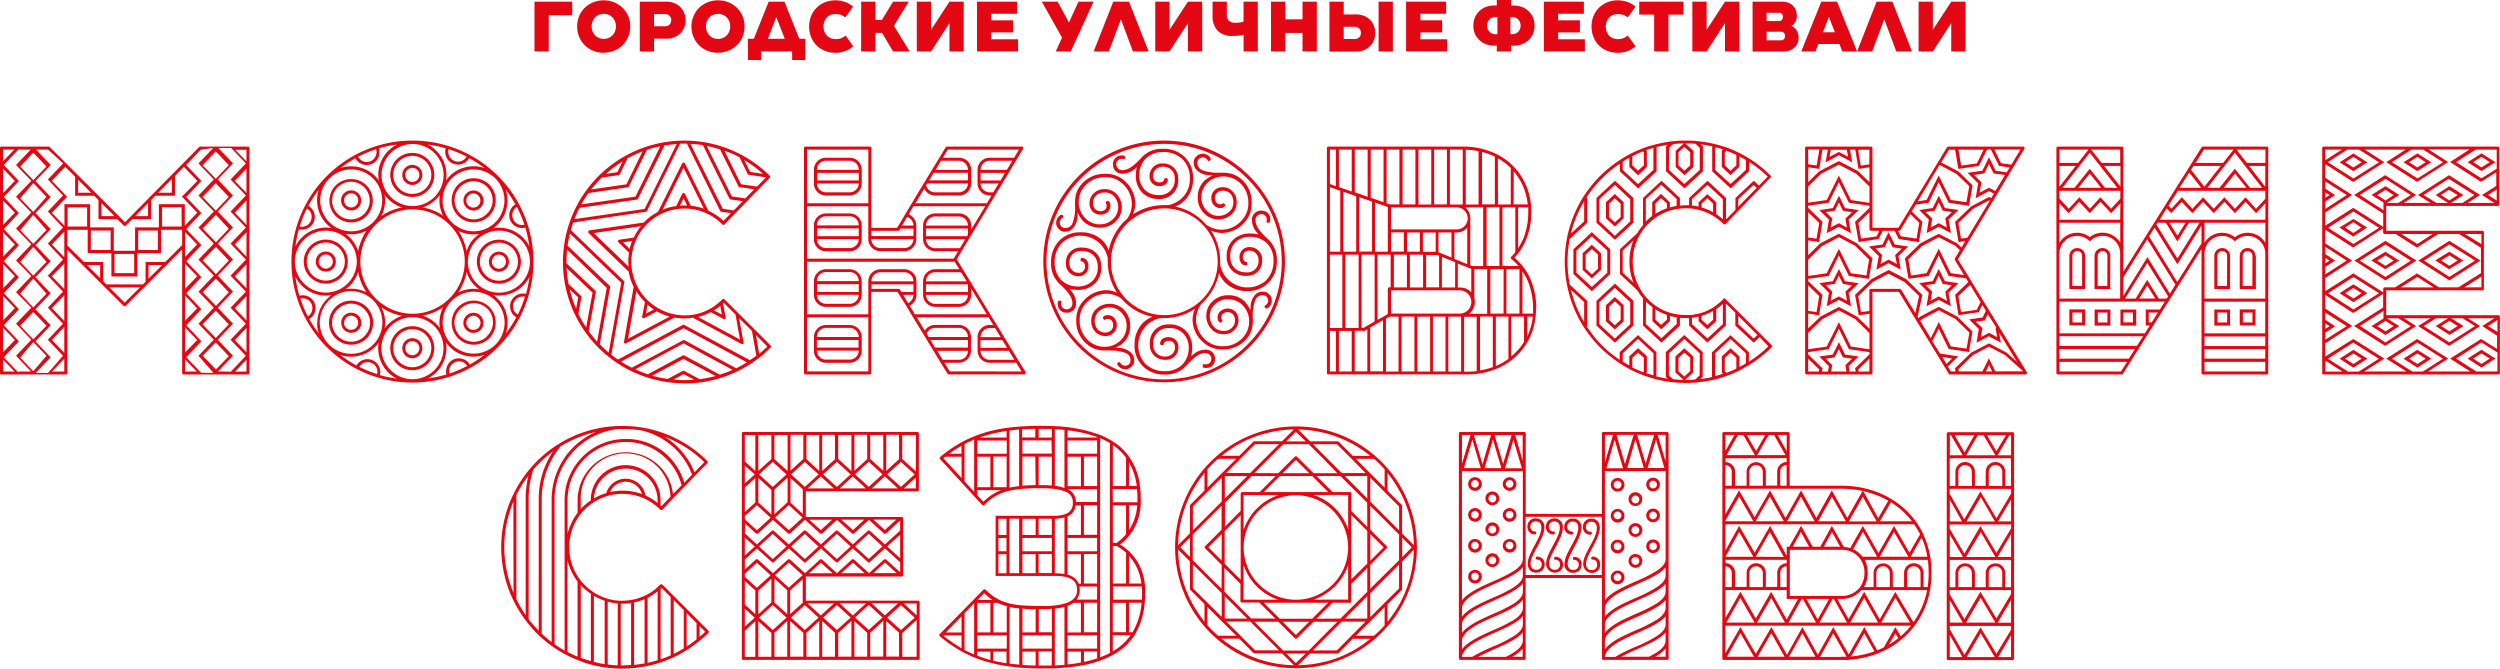 <svg xmlns="http://www.w3.org/2000/svg" viewBox="0 0 780 208.63"><defs><style>.cls-1{fill:#e30613;}</style></defs><title>Ресурс 4</title><g id="Слой_2" data-name="Слой 2"><g id="Layer_2" data-name="Layer 2"><path class="cls-1" d="M77.83,46.2v70.16a.47.47,0,0,1-.47.47H57.3a.44.44,0,0,1-.47-.47V77.82L39.2,95.41a.45.45,0,0,1-.66,0L21,77.91v38.45a.47.47,0,0,1-.47.47H.47a.44.44,0,0,1-.47-.47V46.2a.44.44,0,0,1,.47-.47H15.16a.5.5,0,0,1,.33.14L39,69.35,62.12,45.88a.53.53,0,0,1,.38-.14H77.36a.47.47,0,0,1,.47.47M.94,46.67v3.69l3.51-3.69Zm0,13.61,3.69-3.83L.94,52.61Zm0,9.92,3.69-3.83L.94,62.52Zm0,9.92,3.69-3.83L.94,72.44ZM.94,90l3.69-3.83L.94,82.36Zm0,10,3.69-3.83L.94,92.27Zm0,9.92,3.69-3.83L.94,102.23Zm0,6h3.6l-3.6-3.74Zm4.77,0h4L5,111l4.77-5-4.77-5,4.77-5L5,91.15l4.77-5L5,81.24l4.77-5L5,71.32l4.77-5L5,61.4l4.77-5L5,51.49l4.58-4.82H5.71l-.09.14L1.17,51.49l4.73,5-4.73,5,4.73,5-4.73,5,4.73,5-4.73,5,4.73,5-4.73,5,4.73,5-4.73,5,4.73,5-4.73,5,4.44,4.63a.5.5,0,0,1,.09.24m.61-64.41,4.07,4.26,4.12-4.26-4.12-4.3Zm0,9.92,4.07,4.26L14.5,61.4l-4.12-4.3Zm0,9.92,4.07,4.3,4.12-4.3L10.38,67Zm0,9.92,4.07,4.3,4.12-4.3L10.38,77Zm0,9.92,4.07,4.3,4.12-4.3L10.38,86.9Zm0,10,4.07,4.26,4.12-4.26-4.12-4.3Zm0,9.92,4.07,4.3L14.5,111l-4.12-4.3ZM15,46.67H11.23l4.59,4.82-4.77,5,4.77,5-4.77,5,4.77,5-4.77,5,4.77,5-4.77,5,4.77,5-4.77,5,4.77,5-4.77,5,4.77,5-4.68,4.86H15L19.65,111l-4.72-5,4.72-5-4.72-5,4.72-5-4.72-5,4.72-5-4.72-5,4.72-5-4.72-5,4.72-5-4.72-5,4.77-5Zm46.58,9.78-4.21-4.4L54.59,54.9v6.17H48.46l-1.31,1.36v5.94H41.26l-2,2a.43.43,0,0,1-.33.14.51.51,0,0,1-.33-.14l-2-2H30.73V62.43l-1.36-1.36H23.44V55.14l-3.09-3.09L16.18,56.4l4.73,5-4.73,5,3.93,4.11V63.7h8v7.25H35.5v7.3h6.64v-7.3h7.43V63.7h8.09v6.73l3.88-4.07-4.77-5ZM16.18,76.28l3.88,4V72.21Zm0,9.92,3.88,4v-8Zm0,9.92,3.88,4.07V92.09Zm0,9.92,3.88,4.07V102Zm3.88,9.87v-4l-3.84,4ZM56.83,76.46V71.69h-6.6V79H42.85v7.25H34.75V79H27.36v-7.3H21V76.6l5.19,5.14h6v6l1,1H44.57l.85-.84V81.75h6.12ZM27.18,64.68H21.1v6h6.08Zm-2.81-4.54h4.07l-4.07-4.07Zm6.88,22.55H27.13l4.12,4.12Zm3.27-10.76H28.34V78h6.18Zm-2.85-4.49h4.07l-4.07-4.07Zm12,22.22H34.1l4.77,4.77ZM41.86,79.22H35.74v6h6.13Zm.33-11.79h4V63.37Zm7.06,4.49H43.12V78h6.13Zm-2.9,10.76v4.26l4.26-4.26Zm3-22.55h4.26v-4.3Zm7.3,4.54H50.56v6h6.13Zm4.86,11.6-3.79-3.93V80.2Zm0,9.92-3.79-3.93v7.9Zm0,10-3.79-4v7.9Zm0,9.92-3.79-4V110Zm-3.79,9.82h3.69l-3.69-3.84Zm4.91-69.22-.09.09,0,0-4.45,4.68,4.73,5-4.73,5,4.73,5-4.73,5,4.73,5-4.73,5,4.73,5-4.73,5,4.73,5-4.73,5,4.73,5-4.73,5,4.68,4.86H66.6L61.93,111l4.77-5-4.77-5,4.77-5-4.77-5,4.77-5-4.77-5,4.77-5-4.77-5,4.77-5-4.77-5,4.77-5-4.77-5,4.58-4.82Zm8.75,4.82-4.07-4.3-4.12,4.3,4.12,4.26Zm0,9.92-4.07-4.3-4.12,4.3,4.12,4.26Zm0,9.92L67.36,67l-4.12,4.3,4.12,4.3Zm0,9.92L67.36,77l-4.12,4.26,4.12,4.3Zm0,9.92L67.36,86.9l-4.12,4.26,4.12,4.3Zm0,10-4.07-4.3-4.12,4.3,4.12,4.26Zm0,9.92-4.07-4.3L63.24,111l4.12,4.3Zm.61,4.86L76.71,111l-4.77-5,4.77-5-4.77-5,4.77-5-4.77-5,4.77-5-4.77-5,4.77-5-4.77-5,4.77-5-4.77-5,4.77-5-4.45-4.68-.14-.14h-4l4.58,4.82-4.77,5,4.77,5-4.77,5,4.77,5-4.77,5,4.77,5-4.77,5,4.77,5-4.77,5,4.77,5-4.77,5,4.77,5-4.68,4.86ZM76.9,52.61l-3.65,3.84,3.65,3.79Zm0,9.92-3.65,3.84L76.9,70.2Zm0,9.92-3.65,3.84,3.65,3.83Zm0,10-3.65,3.79L76.9,90Zm0,9.92-3.65,3.84,3.65,3.79Zm0,9.92-3.65,3.84,3.65,3.83Zm0,13.66v-3.74l-3.6,3.74Zm0-69.22H73.39l3.51,3.65Z"/><path class="cls-1" d="M90.93,81.61a37.75,37.75,0,1,1,37.74,37.75A37.73,37.73,0,0,1,90.93,81.61m20.39,0a9.66,9.66,0,1,0-9.68,9.68,9.7,9.7,0,0,0,9.68-9.68M94.16,74.13A10.54,10.54,0,0,1,101.64,71a11.47,11.47,0,0,1,1.78.14A7.78,7.78,0,0,1,102.06,70a10.55,10.55,0,0,1-3.14-7.48,10.72,10.72,0,0,1,.52-3.28,32.36,32.36,0,0,0-3.23,5,3.86,3.86,0,0,1,1.68,1.87,3.94,3.94,0,0,1-3.69,5.52,3.37,3.37,0,0,1-.94-.09,29.3,29.3,0,0,0-1.07,5.33,9.59,9.59,0,0,1,2-2.76M99,100.69a10.51,10.51,0,0,1,3.09-7.48,9.63,9.63,0,0,1,1.31-1.12,10.59,10.59,0,0,1-9.21-2.95,11,11,0,0,1-2-2.76,35.45,35.45,0,0,0,1.22,5.9,4,4,0,0,1,2.57.14,4.25,4.25,0,0,1,2.15,2.1,4,4,0,0,1-1.64,5,33.53,33.53,0,0,0,3,4.54,10,10,0,0,1-.56-3.37m-1.91-31.9a3.24,3.24,0,0,0,0-2.29,3.2,3.2,0,0,0-1.26-1.45,36.22,36.22,0,0,0-2.24,5.61,3,3,0,0,0,3.51-1.87m.19,26.1a3,3,0,0,0-1.64-1.59,3.23,3.23,0,0,0-1.87-.14,34.52,34.52,0,0,0,2.34,5.57,3.1,3.1,0,0,0,1.17-3.84M94.77,81.61a6.87,6.87,0,1,1,6.87,6.88,6.88,6.88,0,0,1-6.87-6.88m12.82,0a5.94,5.94,0,1,0-5.94,5.94,5.95,5.95,0,0,0,5.94-5.94m-9.07,0a3.13,3.13,0,1,1,3.13,3.14,3.13,3.13,0,0,1-3.13-3.14m5.33,0a2.2,2.2,0,1,0-2.2,2.2,2.2,2.2,0,0,0,2.2-2.2m12.54-12.25a9.65,9.65,0,0,0,0-13.7,9.66,9.66,0,1,0,0,13.7m0,38.21a9.77,9.77,0,1,0-6.83,2.81,9.58,9.58,0,0,0,6.83-2.81M104.68,67.34a6.77,6.77,0,1,1,4.86,2.06,6.85,6.85,0,0,1-4.86-2.06m0,38.21a6.87,6.87,0,0,1,4.86-11.74,6.87,6.87,0,0,1,6.88,6.87,6.94,6.94,0,0,1-2,4.86,6.82,6.82,0,0,1-4.86,2,6.74,6.74,0,0,1-4.86-2m9-38.87a5.87,5.87,0,1,0-4.21,1.78,5.95,5.95,0,0,0,4.21-1.78m0,38.21a5.94,5.94,0,0,0,1.78-4.21,5.83,5.83,0,0,0-1.78-4.16,5.75,5.75,0,0,0-4.16-1.78,5.94,5.94,0,0,0-4.21,1.78,5.92,5.92,0,0,0,4.21,10.1,5.71,5.71,0,0,0,4.16-1.73m7.39,11.27a10.73,10.73,0,0,1-3.09-7.53,10.44,10.44,0,0,1,.14-1.73,9.63,9.63,0,0,1-1.12,1.31,10.51,10.51,0,0,1-7.49,3.09,11.56,11.56,0,0,1-3.36-.52,40.51,40.51,0,0,0,5.05,3.27,3.74,3.74,0,0,1,1.92-1.68,3.89,3.89,0,0,1,3,0,4,4,0,0,1,2.38,4.68,34.36,34.36,0,0,0,5.29,1.07,9.88,9.88,0,0,1-2.71-1.92m-3.09-61.6a10.7,10.7,0,0,1,3.09-7.48,11.15,11.15,0,0,1,2.71-2,37,37,0,0,0-5.61,1.17,4.17,4.17,0,0,1-.09,2.71,3.82,3.82,0,0,1-2.1,2.16,3.91,3.91,0,0,1-1.59.33,4.05,4.05,0,0,1-3.55-2.1c-.51.28-1.07.61-1.59.93a35.22,35.22,0,0,0-3,2.1,9.64,9.64,0,0,1,3.27-.51A10.54,10.54,0,0,1,117.08,55a10.24,10.24,0,0,1,1.12,1.36,11,11,0,0,1-.14-1.78M107.35,64.73a3.11,3.11,0,0,1,2.2-5.33,3.14,3.14,0,0,1,2.25,5.33,3.15,3.15,0,0,1-2.25.93,3,3,0,0,1-2.2-.93m0,38.21a3.33,3.33,0,0,1-.89-2.25,3.21,3.21,0,0,1,.89-2.2,3.16,3.16,0,0,1,2.24-.93,3.19,3.19,0,0,1,3.14,3.13,3.17,3.17,0,0,1-.93,2.25,3.21,3.21,0,0,1-2.2.89,3.33,3.33,0,0,1-2.24-.89m3.74-38.87a2.21,2.21,0,0,0,.65-1.54,2.24,2.24,0,0,0-.65-1.59,2,2,0,0,0-1.55-.61,2.17,2.17,0,0,0-1.54.61,2.25,2.25,0,0,0-.66,1.59,2.24,2.24,0,0,0,2.2,2.2,2.06,2.06,0,0,0,1.55-.66m0,38.21a2.25,2.25,0,0,0,.66-1.59,2.24,2.24,0,0,0-2.2-2.2,2.24,2.24,0,0,0-1.59.66,2.39,2.39,0,0,0-.61,1.54,2.08,2.08,0,0,0,2.2,2.2,2.39,2.39,0,0,0,1.55-.6m1.68-27.36a16.56,16.56,0,0,1,1.59-3,10.1,10.1,0,0,1-4.86,1.17,10.86,10.86,0,0,1-1.73-.14,16.34,16.34,0,0,1,1.36,1.17,10.65,10.65,0,0,1,2.57,4.21,18.17,18.17,0,0,1,1.08-3.42m0,13.42a18.62,18.62,0,0,1-1.08-3.46,10.5,10.5,0,0,1-2.57,4.26,14.69,14.69,0,0,1-1.31,1.08,10.45,10.45,0,0,1,6.5,1,17.33,17.33,0,0,1-1.54-2.9m4.44-39.71a2.81,2.81,0,0,0,.09-2.06,42.28,42.28,0,0,0-5.61,2.34,3.06,3.06,0,0,0,3.93,1.4,3,3,0,0,0,1.59-1.68m-1.4,64.59a3.24,3.24,0,0,0-2.29,0,3.18,3.18,0,0,0-1.45,1.26,34,34,0,0,0,5.57,2.24,3,3,0,0,0-1.83-3.51M145,81.61a16.28,16.28,0,1,0-16.28,16.28A16.29,16.29,0,0,0,145,81.61m-6.59-27a9.68,9.68,0,1,0-9.68,9.68,9.7,9.7,0,0,0,9.68-9.68M122,65.75a14.65,14.65,0,0,1,3.46-1,10.79,10.79,0,0,1-4.3-2.62A10.24,10.24,0,0,1,120,60.75a10.88,10.88,0,0,1-1,6.64,17,17,0,0,1,3-1.64m16.37,42.89a9.68,9.68,0,1,0-9.68,9.68,9.7,9.7,0,0,0,9.68-9.68m-17.21-7.49a10.79,10.79,0,0,1,4.3-2.62,17.22,17.22,0,0,1-3.46-1A22.42,22.42,0,0,1,119,95.92a10.42,10.42,0,0,1,1.17,4.77,7.46,7.46,0,0,1-.19,1.78c.38-.47.75-.89,1.12-1.31m.66-46.59a6.87,6.87,0,1,1,6.87,6.88,6.88,6.88,0,0,1-6.87-6.88m0,54.07a6.87,6.87,0,1,1,6.87,6.87,6.88,6.88,0,0,1-6.87-6.87m12.82-54.07a5.94,5.94,0,1,0-5.94,5.94,5.95,5.95,0,0,0,5.94-5.94m0,54.07a5.94,5.94,0,1,0-5.94,5.94,6,6,0,0,0,5.94-5.94m-9.07-54.07a3.13,3.13,0,1,1,3.13,3.14,3.13,3.13,0,0,1-3.13-3.14m0,54.07a3.13,3.13,0,1,1,3.13,3.13,3.13,3.13,0,0,1-3.13-3.13m5.33-54.07a2.2,2.2,0,1,0-2.2,2.2,2.2,2.2,0,0,0,2.2-2.2m0,54.07a2.2,2.2,0,1,0-2.2,2.2,2.2,2.2,0,0,0,2.2-2.2m6.26-46.12a10.44,10.44,0,0,1,.14-1.73,9.87,9.87,0,0,1-1.12,1.31,10.65,10.65,0,0,1-4.26,2.62,15.33,15.33,0,0,1,3.46,1,13.5,13.5,0,0,1,2.9,1.59,10.71,10.71,0,0,1-1.12-4.81m0,38.16a11,11,0,0,1,1.12-4.77,19.27,19.27,0,0,1-2.9,1.59,18.16,18.16,0,0,1-3.46,1,10.65,10.65,0,0,1,4.26,2.62,9.87,9.87,0,0,1,1.12,1.31,10.59,10.59,0,0,1-.14-1.78M140.23,55a10.57,10.57,0,0,1,7.53-3.13,10.22,10.22,0,0,1,3.37.56,32.63,32.63,0,0,0-3.37-2.29l-1.4-.84a3.91,3.91,0,0,1-3.46,2.06,4.19,4.19,0,0,1-1.5-.28,3.8,3.8,0,0,1-2.15-2.1,3.89,3.89,0,0,1-.19-2.71,37.6,37.6,0,0,0-5.57-1.17,10.91,10.91,0,0,1,2.67,2,10.55,10.55,0,0,1,3,9.21A14,14,0,0,1,140.23,55m-.94,61.83a4.22,4.22,0,0,1,.19-2.52,3.86,3.86,0,0,1,2.1-2.2,4,4,0,0,1,5,1.64,42.42,42.42,0,0,0,4.54-3,11.56,11.56,0,0,1-3.37.52,10.35,10.35,0,0,1-7.48-3.09,13.58,13.58,0,0,1-1.12-1.31,10.46,10.46,0,0,1,.14,1.73,10.57,10.57,0,0,1-3.13,7.53,9.66,9.66,0,0,1-2.67,1.92,34.25,34.25,0,0,0,5.8-1.22m15.3-47.52a9.65,9.65,0,1,0-6.83,2.85,9.57,9.57,0,0,0,6.83-2.85m0,38.21a9.73,9.73,0,0,0,2.85-6.88,9.66,9.66,0,1,0-2.85,6.88m-9-58.65a36.54,36.54,0,0,0-5.61-2.34,3.1,3.1,0,0,0,.14,2.06,3.18,3.18,0,0,0,1.68,1.64,3.09,3.09,0,0,0,3.79-1.36m.19,65.29A3,3,0,0,0,142,113a3.1,3.1,0,0,0-1.64,1.64,3,3,0,0,0-.09,1.92,40.9,40.9,0,0,0,5.52-2.39m-2.86-46.82a6.89,6.89,0,0,1,0-9.73,6.68,6.68,0,0,1,4.86-2,6.83,6.83,0,0,1,4.86,2,6.88,6.88,0,0,1,0,9.73,6.83,6.83,0,0,1-4.86,2,6.68,6.68,0,0,1-4.86-2m0,38.17a6.76,6.76,0,0,1-2-4.86,6.83,6.83,0,0,1,2-4.86,6.89,6.89,0,0,1,9.73,0,6.91,6.91,0,0,1,0,9.73,6.89,6.89,0,0,1-9.73,0m9-38.82a5.87,5.87,0,0,0,0-8.42,5.79,5.79,0,0,0-4.16-1.73,5.94,5.94,0,1,0,0,11.88,5.8,5.8,0,0,0,4.16-1.73m0,38.16a5.94,5.94,0,1,0-8.42-8.37,5.8,5.8,0,0,0-1.73,4.16A6,6,0,0,0,152,104.9m-3.79-30.77A10.24,10.24,0,0,1,149.54,73a11.94,11.94,0,0,1-1.78.14A10.57,10.57,0,0,1,142.94,72a13.67,13.67,0,0,1,1.59,2.9,18.61,18.61,0,0,1,1.07,3.46,10.06,10.06,0,0,1,2.57-4.26m-.42,16a10.41,10.41,0,0,1,1.73.19l-1.31-1.12a10.21,10.21,0,0,1-2.57-4.3,18,18,0,0,1-1.07,3.51,14.9,14.9,0,0,1-1.59,2.9,10.75,10.75,0,0,1,4.81-1.17m-2.24-25.35a3.11,3.11,0,0,1,0-4.4,3.16,3.16,0,0,1,2.24-.93,3,3,0,0,1,2.2.93,3.11,3.11,0,0,1,0,4.4,3,3,0,0,1-2.2.93,3.15,3.15,0,0,1-2.24-.93m0,38.21a3.09,3.09,0,0,1,0-4.45,3.05,3.05,0,0,1,4.4,0,3.16,3.16,0,0,1,0,4.45,3.16,3.16,0,0,1-4.4,0m3.74-38.87a2.2,2.2,0,0,0-1.55-3.74,2.24,2.24,0,0,0-1.59.66,2.21,2.21,0,0,0,0,3.09,2.24,2.24,0,0,0,1.59.66,2.22,2.22,0,0,0,1.55-.66m0,38.21a2.18,2.18,0,0,0,0-3.14,2.22,2.22,0,0,0-1.55-.66,2.14,2.14,0,0,0-1.54.66,2.18,2.18,0,0,0,0,3.14,2.29,2.29,0,0,0,1.54.6,2.39,2.39,0,0,0,1.55-.6m16.09-20.68a9.68,9.68,0,1,0-9.68,9.68,9.7,9.7,0,0,0,9.68-9.68m-16.56,0a6.87,6.87,0,1,1,6.88,6.88,6.88,6.88,0,0,1-6.88-6.88m12.82,0a5.94,5.94,0,1,0-5.94,5.94,5.95,5.95,0,0,0,5.94-5.94m-9.07,0a3.13,3.13,0,1,1,3.14,3.14,3.13,3.13,0,0,1-3.14-3.14m5.33,0a2.2,2.2,0,1,0-2.2,2.2,2.2,2.2,0,0,0,2.2-2.2m6-10.61a3.66,3.66,0,0,1-1,.14,4,4,0,0,1-1.5-.33,3.78,3.78,0,0,1-2.15-2.1,4,4,0,0,1,1.59-5,43.07,43.07,0,0,0-3-4.58,11.88,11.88,0,0,1,.51,3.42,10.53,10.53,0,0,1-3.09,7.53c-.42.38-.84.75-1.31,1.12a7.45,7.45,0,0,1,1.78-.19,10.54,10.54,0,0,1,7.48,3.13,10.91,10.91,0,0,1,2,2.67A39.57,39.57,0,0,0,163.9,71m-2.81,28a3.67,3.67,0,0,1-1.64-1.92,3.89,3.89,0,0,1,0-3,4,4,0,0,1,4.67-2.38,40.32,40.32,0,0,0,1.08-5.29,11.15,11.15,0,0,1-2,2.71,10.7,10.7,0,0,1-7.48,3.09,11.46,11.46,0,0,1-1.78-.14,7.6,7.6,0,0,1,1.31,1.12,10.55,10.55,0,0,1,3.13,7.48,10.22,10.22,0,0,1-.56,3.37A35.83,35.83,0,0,0,161.09,99m.19-34.47a3.06,3.06,0,0,0-1.21,3.79A3.18,3.18,0,0,0,161.74,70a2.88,2.88,0,0,0,1.87.09,35.51,35.51,0,0,0-2.34-5.52M163.8,92.6a3,3,0,0,0-3.51,1.83,2.92,2.92,0,0,0,0,2.34,3.32,3.32,0,0,0,1.26,1.4,38.66,38.66,0,0,0,2.24-5.57"/><path class="cls-1" d="M213.57,119.59a37.86,37.86,0,1,1,26.56-64.78.51.51,0,0,1,0,.7L226.06,70a.42.42,0,0,1-.7,0A16.57,16.57,0,0,0,197,81.66,16.67,16.67,0,0,0,213.57,98.4a16.13,16.13,0,0,0,11.78-5,.47.47,0,0,1,.7,0l14.36,14.36a.5.5,0,0,1,0,.7,37.86,37.86,0,0,1-26.84,11.18m-29.89-16.32a35.12,35.12,0,0,0,2.62,3.28l3-16.79L176.95,77.87a34.47,34.47,0,0,0-.19,3.79v.51l1,.94,8,7.62a.43.43,0,0,1,.14.47Zm-3.23-5.38a47.89,47.89,0,0,0,2.43,4.26l2-10.9-8.09-7.67a35.12,35.12,0,0,0,.6,5l3.88,3.7a.42.42,0,0,1,.14.47ZM189.9,110l3.93-21.8-16-15.34a36.4,36.4,0,0,0-.75,3.79l13.14,12.53a.43.43,0,0,1,.14.47l-3.23,17.77c.89.89,1.83,1.78,2.76,2.57M177.74,90.26a40.29,40.29,0,0,0,2,6.08l.66-3.55Zm13,20.44c.66.51,1.36,1,2.06,1.5l20.21-10.81a.42.42,0,0,1,.47,0l20.49,11,2-1.4-1.36-7.76-4-3.93,1.36,7.43c.09.52-.28.75-.75.52l-15.06-8.14a16.09,16.09,0,0,1-2.62.24,17.35,17.35,0,0,1-3.09-.28l-15,8c-.52.28-.84.05-.75-.51l3-17.07a16.93,16.93,0,0,1-1.54-4.73l-12.44-12a.49.49,0,0,1,.24-.89l16.89-2.43a16.91,16.91,0,0,1,4.44-3.32L212.82,51a.5.5,0,0,1,.89,0L221,65.75a17.87,17.87,0,0,1,4.73,3.18l2.34-2.43-3-.42a.74.74,0,0,1-.38-.28l-10.38-21h-.75c-.42,0-.89,0-1.36,0l-10.34,21a.4.4,0,0,1-.38.28L178.86,69.4c-.28.79-.51,1.59-.75,2.39l16.56,15.9c.14.14.14.28.09.56ZM179.24,68.37l21.89-3.18,10-20.25a35.78,35.78,0,0,0-3.83.47L199.07,62a.41.41,0,0,1-.38.28l-17.87,2.57a33.84,33.84,0,0,0-1.59,3.51m2.15-4.59,16.89-2.43,6.55-13.24L206,45.64a32.34,32.34,0,0,0-4.16,1.12l-5.66,11.46c-.09.19-.14.19-.38.23l-12.21,1.78c-.79,1.17-1.54,2.34-2.24,3.55m3.09-4.68,11-1.59,5.05-10.29a42.88,42.88,0,0,0-4.68,2.15l-2.43,5a.4.4,0,0,1-.37.28l-5.24.75a41.26,41.26,0,0,0-3.32,3.69M200,70.57l-14.78,2.15,10.9,10.48c0-.52-.09-1-.09-1.54a19.63,19.63,0,0,1,.23-2.85l-3.28-3.18a.47.47,0,0,1,.28-.84l4.49-.66A17.52,17.52,0,0,1,200,70.57M194.3,50.32a32.76,32.76,0,0,0-5.24,3.93l3.55-.52Zm35.41,64.6c1.12-.56,2.24-1.22,3.32-1.87l-19.74-10.66-19.55,10.43c1.12.7,2.25,1.36,3.37,1.91l16-8.56a.42.42,0,0,1,.47,0ZM194.35,75.62l2.1,2.06a15.76,15.76,0,0,1,.79-2.48Zm6.88,18.61a17,17,0,0,1-2.67-3.36l-2.62,14.83,13-6.92a18.21,18.21,0,0,1-4-1.64l-3.83,2.06c-.47.24-.84,0-.75-.51Zm23.34,22.68a40.81,40.81,0,0,0,4-1.5l-15.3-8.28-15.06,8.09a28.18,28.18,0,0,0,3.93,1.54l10.9-5.85a.42.42,0,0,1,.47,0Zm-23-19.08L204,96.58a20.49,20.49,0,0,1-2-1.55Zm11.92,17.91,4.77,2.57a37,37,0,0,0,5-1l-10-5.33-9.78,5.24a34.35,34.35,0,0,0,4.86,1l4.68-2.48a.42.42,0,0,1,.47,0m6.13-50.61-6.36-12.82-6.5,13.1A16.41,16.41,0,0,1,211,64.3l1.82-3.79a.49.49,0,0,1,.89,0l1.82,3.69a17.63,17.63,0,0,1,4.12.93m-6.08,53.46c1,0,2,0,3-.14l-3.28-1.73-3.18,1.69a28.24,28.24,0,0,0,3.46.19m.79-54.49-1.08-2.24-1.12,2.29a11.54,11.54,0,0,1,2.2,0m1.07-19.22L225.5,65.14l3.42.52,2.81-2.9-3.46-.47a.82.82,0,0,1-.79-.51l-8.18-16.51a35.72,35.72,0,0,0-3.84-.37m10.1,49.67.85,4.4c.09.52-.33.75-.75.52l-3.88-2.1a17.43,17.43,0,0,1-4,1.5l13.1,7.06-1.4-7.81-3.69-3.69ZM220.49,45.5l.09.23,7.76,15.58,2.2.28,2,.33,2.76-2.85-4.54-.7a.39.39,0,0,1-.33-.19,0,0,0,0,0,0,0l-5.75-11.55a31.54,31.54,0,0,0-4.16-1.07m2.24,51.26,2.48,1.36-.52-2.76a15,15,0,0,1-2,1.4m8.47-39.34,5,.75L239,55.33l-5.33-.8a.48.48,0,0,1-.38-.23l-2.57-5.24A32.55,32.55,0,0,0,226,47Zm1-7.53,1.87,3.69,4,.61a35.51,35.51,0,0,0-5.85-4.3m7.2,58.18-3.55-3.6,1,5.85a28.47,28.47,0,0,0,2.53-2.24"/><path class="cls-1" d="M320,116.59a.49.49,0,0,1-.42.23H296a.41.41,0,0,1-.37-.23l-2.24-3.6-4.3-7.11-4.35-7.11-2-3.37L280,91.06h-8.19v25.3a.47.47,0,0,1-.47.47H251.32a.5.5,0,0,1-.47-.47V46.2a.47.47,0,0,1,.47-.47h20.07a.44.44,0,0,1,.47.47V71.09h8l.33-.47,2.2-3.69,5.66-9.45.61-1,2-3.27,4.4-7.25a.42.42,0,0,1,.38-.23h23.34a.49.49,0,0,1,.42.23.55.55,0,0,1,0,.47l-4.35,7.25-2,3.32-10,16.61-.47.79-2.2,3.69-1.68,2.81v0l4.3,7.06,0,0,6.22,10.24,2.06,3.32,4.3,7.11,2.2,3.6,2.34,3.74a.65.65,0,0,1,0,.51M251.79,63.41h19.13V46.67H251.79Zm0,17.3h45.75l1.4-2.34h-7.16A3.76,3.76,0,0,1,288,74.64V70.38a3.77,3.77,0,0,1,3.79-3.79h7.39A3.77,3.77,0,0,1,303,70.38v1.26l4.4-7.3H285l-1.5,2.53a3.82,3.82,0,0,1,2.38,3.51v4.26a3.79,3.79,0,0,1-3.79,3.74H274.7a3.79,3.79,0,0,1-3.79-3.74V64.35H251.79Zm33.63,17.35h22.45L303,90V92a3.76,3.76,0,0,1-3.79,3.74h-7.39A3.77,3.77,0,0,1,288,92V87.78A3.81,3.81,0,0,1,291.78,84h7.53l-1.45-2.34H251.79V98.07h19.13v-8h0V87.78A3.79,3.79,0,0,1,274.7,84h7.44a3.83,3.83,0,0,1,3.79,3.79V92a3.91,3.91,0,0,1-.75,2.25,4.44,4.44,0,0,1-1.36,1.12Zm-14.5.93H251.79v16.89h19.13Zm-2.06-46v4.26A3.75,3.75,0,0,1,265.12,61h-7.44a3.75,3.75,0,0,1-3.74-3.74V53a3.76,3.76,0,0,1,3.74-3.79h7.44A3.76,3.76,0,0,1,268.86,53m0,17.4v4.26a3.75,3.75,0,0,1-3.74,3.74h-7.44a3.75,3.75,0,0,1-3.74-3.74V70.38a3.76,3.76,0,0,1,3.74-3.79h7.44a3.76,3.76,0,0,1,3.74,3.79m0,17.4V92a3.75,3.75,0,0,1-3.74,3.74h-7.44A3.75,3.75,0,0,1,253.94,92V87.78A3.79,3.79,0,0,1,257.68,84h7.44a3.79,3.79,0,0,1,3.74,3.79m-14.92,21.66v-4.26a3.79,3.79,0,0,1,3.74-3.79h7.44a3.79,3.79,0,0,1,3.74,3.79v4.26a3.75,3.75,0,0,1-3.74,3.74h-7.44a3.75,3.75,0,0,1-3.74-3.74m14-56.46a2.83,2.83,0,0,0-2.81-2.85h-7.44A2.83,2.83,0,0,0,254.87,53Zm0,.94h-13v2.38h13Zm0,3.32H254.87A2.82,2.82,0,0,0,257.68,60h7.44a2.82,2.82,0,0,0,2.81-2.81m0,13.14a2.83,2.83,0,0,0-2.81-2.85h-7.44a2.83,2.83,0,0,0-2.81,2.85Zm0,.93h-13V73.7h13Zm0,3.32H254.87a2.82,2.82,0,0,0,2.81,2.81h7.44a2.82,2.82,0,0,0,2.81-2.81m0,13.14a2.83,2.83,0,0,0-2.81-2.85h-7.44a2.83,2.83,0,0,0-2.81,2.85Zm0,.94h-13V91.1h13Zm0,3.32H254.87a2.82,2.82,0,0,0,2.81,2.81h7.44A2.82,2.82,0,0,0,267.92,92m-13.05,13.14h13.05a2.86,2.86,0,0,0-2.81-2.85h-7.44a2.86,2.86,0,0,0-2.81,2.85m0,3.32h13v-2.38h-13Zm0,.93a2.82,2.82,0,0,0,2.81,2.81h7.44a2.82,2.82,0,0,0,2.81-2.81Zm17-35.73H285V71.32h-4.12l-.28.47a.5.5,0,0,1-.42.23H271.9Zm0,.93a2.82,2.82,0,0,0,2.81,2.81h7.44A2.86,2.86,0,0,0,285,74.64ZM285,87.78a2.87,2.87,0,0,0-2.85-2.85H274.7a2.83,2.83,0,0,0-2.81,2.85Zm-3.79,3.32H285V88.72H271.9v1.4h8.42a.6.6,0,0,1,.42.19Zm.23-20.72H285a2.91,2.91,0,0,0-2-2.71Zm1.87,24.23A3,3,0,0,0,285,92h-3.23Zm2.29-31.2h22.31L309.36,61h-.56A3.77,3.77,0,0,1,305,57.24V53a3.77,3.77,0,0,1,3.79-3.79h7.62l1.5-2.53H295.71l-1.54,2.53h5A3.77,3.77,0,0,1,303,53v4.26A3.76,3.76,0,0,1,299.17,61h-7.39a3.72,3.72,0,0,1-3.41-2.15Zm33.12,52.48L317,113.09a2.6,2.6,0,0,1-.84.09H308.8a3.76,3.76,0,0,1-3.79-3.74v-4.26a3.8,3.8,0,0,1,3.79-3.79h1.12L308.43,99H286l2.53,4.16a3.83,3.83,0,0,1,3.23-1.78h7.39a3.8,3.8,0,0,1,3.79,3.79v4.26a3.76,3.76,0,0,1-3.79,3.74h-4.49l1.64,2.71ZM302,70.38a2.84,2.84,0,0,0-2.85-2.85h-7.39a2.84,2.84,0,0,0-2.85,2.85Zm0,.93h-13.1v2.39h12.82l.28-.47Zm-.84,3.32H288.92a2.83,2.83,0,0,0,2.85,2.81h7.72Zm-1.26,10.43a2,2,0,0,0-.75-.14h-7.39a2.84,2.84,0,0,0-2.85,2.85H301.6Zm2.1,3.65h-13.1V91.1H302ZM288.92,92a2.83,2.83,0,0,0,2.85,2.81h7.39A2.83,2.83,0,0,0,302,92Zm0-34.24A2.86,2.86,0,0,0,291.78,60h7.39A2.83,2.83,0,0,0,302,57.24H289.35Zm.8,47.38H302a2.87,2.87,0,0,0-2.85-2.85h-7.39a2.9,2.9,0,0,0-2.66,1.78Zm.14-48.88H302V53.92H291.31Zm1.87,52.2H302v-2.39h-11.7ZM291.92,53H302a2.84,2.84,0,0,0-2.85-2.85H293.6Zm2.2,59.26h5.05a2.83,2.83,0,0,0,2.85-2.81h-9.64Zm21.75-62.12H308.8A2.84,2.84,0,0,0,305.95,53h8.19Zm-2.29,3.79h-7.62v2.38h6.22Zm-2,3.32h-5.66A2.83,2.83,0,0,0,308.8,60h1.12Zm-1.12,45.09H308.8a2.87,2.87,0,0,0-2.86,2.85h6.27Zm2.29,3.79h-6.83v2.39h8.28Zm2,3.32h-8.84a2.83,2.83,0,0,0,2.86,2.81h7.71Z"/><path class="cls-1" d="M400.9,81.56a37.18,37.18,0,0,1-3,14.78,37.7,37.7,0,1,1-20.07-49.53,38.34,38.34,0,0,1,20.07,20.11,36.84,36.84,0,0,1,3,14.64m-1,0A36.1,36.1,0,0,0,397,67.34a37,37,0,0,0-19.55-19.55,36.33,36.33,0,0,0-14.21-2.9,36.74,36.74,0,0,0,0,73.48,36.81,36.81,0,0,0,36.67-36.81M395.94,91.8a2.54,2.54,0,0,1,.84,2,2.68,2.68,0,0,1-.89,2,1.29,1.29,0,0,1-.8.47c-.33,0-.51-.38-.6-.79a3.79,3.79,0,0,0,.65-.47,1.66,1.66,0,0,0,.52-1.17,2,2,0,0,0-.47-1.26,1.69,1.69,0,0,0-1.26-.47,2.39,2.39,0,0,0-2.29,1.59,13.8,13.8,0,0,0-.75,5.61c.09,3.18-.61,5.1-2.53,7a9.46,9.46,0,0,1-6.83,2.71,8.6,8.6,0,0,1-6.5-2.57,9.53,9.53,0,0,1-2.95-6.73,8.65,8.65,0,0,1,.79-3.42,17.25,17.25,0,0,1-9.68,2.95,11.87,11.87,0,0,1-1.31,0,8.71,8.71,0,0,0-4.59,14.22,8.55,8.55,0,0,0,6.22,2.34,7.56,7.56,0,0,0,5.33-2,7.45,7.45,0,0,0,2.05-5.24,6.13,6.13,0,0,0-1.68-4.49,5.85,5.85,0,0,0-4.35-1.73,4.67,4.67,0,0,0-5.05,5.05,3.53,3.53,0,0,0,3.69,3.84,3.1,3.1,0,0,0,2.2-.79,2.52,2.52,0,0,0,.89-2,1.85,1.85,0,0,0-2-2.1c-.93,0-1.54.47-1.59,1.31-.14,0-.28,0-.47,0a.61.61,0,0,1-.38-.09.46.46,0,0,1-.19-.42,1.87,1.87,0,0,1,.7-1.4,3.11,3.11,0,0,1,1.92-.56,3,3,0,0,1,2.25.89,3.19,3.19,0,0,1,.84,2.34,3.85,3.85,0,0,1-4.16,3.83,4.64,4.64,0,0,1-3.46-1.36,4.84,4.84,0,0,1-1.31-3.55,5.72,5.72,0,0,1,6.13-6.12,6.76,6.76,0,0,1,5.1,2,7.42,7.42,0,0,1,2,5.28,12.81,12.81,0,0,1-.19,2l-.1.61.47-.38a6,6,0,0,1,3.93-1.64,2.81,2.81,0,0,1,3,3,2.66,2.66,0,0,1-2.81,2.71c-.56,0-.89-.09-1-.33s0-.51.19-.89a3,3,0,0,0,.79.09,1.63,1.63,0,0,0,1.68-1.59,1.81,1.81,0,0,0-1.91-1.92c-2,0-3.79,1.69-5.71,3.7a8.58,8.58,0,0,1-6.88,3,9.22,9.22,0,0,1-6.92-2.67h0a9,9,0,0,1-2.53-6.64,9.58,9.58,0,0,1,2.67-6.88,8.73,8.73,0,0,1,2.95-1.83,17.3,17.3,0,0,1-8.93-4.81c-.24-.28-.52-.56-.79-.85a8,8,0,0,0-4.73-1.54,8.58,8.58,0,0,0-6,2.62,7.58,7.58,0,0,0-2.29,5.66A8.14,8.14,0,0,0,339.3,106a7.4,7.4,0,0,0,5.19,2.2h.14a7,7,0,0,0,5.05-2.06,6.14,6.14,0,0,0,1.83-4.54,5.73,5.73,0,0,0-1.73-4.16,5,5,0,0,0-7.16-.09,4.24,4.24,0,0,0-.14,5.47,3.25,3.25,0,0,0,2.29.93h0a2.6,2.6,0,0,0,1.92-.7,2.17,2.17,0,0,0,.61-1.59,2.08,2.08,0,0,0-.56-1.54,1.38,1.38,0,0,0-1-.42h-.09a1.46,1.46,0,0,0-1,.33,1,1,0,0,1-.56-.61s-.05-.19.19-.42a1.85,1.85,0,0,1,1.36-.47,2.73,2.73,0,0,1,1.92.79,3.36,3.36,0,0,1,.89,2.34,3.43,3.43,0,0,1-1,2.39,3.72,3.72,0,0,1-2.67,1h0a4.22,4.22,0,0,1-3-1.31,4.59,4.59,0,0,1-1.31-3.42,4.86,4.86,0,0,1,1.4-3.55,5.94,5.94,0,0,1,4.35-1.78,6.06,6.06,0,0,1,4.4,1.82,7,7,0,0,1,2,5.05,7.15,7.15,0,0,1-2.1,5.24,8.31,8.31,0,0,1-1.78,1.22l-.79.42h1a5.85,5.85,0,0,1,4,1.59,3.24,3.24,0,0,1,.93,2.25,2.39,2.39,0,0,1-.84,2,2.7,2.7,0,0,1-2,.85,2.85,2.85,0,0,1-2-.89c-.37-.37-.51-.7-.47-.93a1.15,1.15,0,0,1,.79-.47,2.76,2.76,0,0,0,.47.66,1.66,1.66,0,0,0,1.17.52,2,2,0,0,0,1.26-.47,1.7,1.7,0,0,0,.47-1.26,2.4,2.4,0,0,0-1.59-2.29,14.39,14.39,0,0,0-5.05-.75h-.93a10.34,10.34,0,0,1-3.65-.52,9.06,9.06,0,0,1-3-2,9.27,9.27,0,0,1-2.71-6.83,8.6,8.6,0,0,1,2.57-6.5,9.53,9.53,0,0,1,6.74-2.95,7.93,7.93,0,0,1,3.42.79,17.75,17.75,0,0,1-2.9-9.78,6.93,6.93,0,0,1,0-1,8.66,8.66,0,0,0-14.27-4.82A8.55,8.55,0,0,0,329.06,82a7.53,7.53,0,0,0,2,5.33,7.35,7.35,0,0,0,5.24,2.06,6.35,6.35,0,0,0,4.49-1.68,5.86,5.86,0,0,0,1.73-4.35c0-3.13-1.92-5.05-5.1-5.05a3.51,3.51,0,0,0-3.79,3.7,3.16,3.16,0,0,0,.79,2.2,2.51,2.51,0,0,0,2,.89,1.87,1.87,0,0,0,2.1-2c0-.93-.47-1.54-1.31-1.59a1.27,1.27,0,0,1,0-.84.42.42,0,0,1,.42-.19,1.8,1.8,0,0,1,1.4.7,3.1,3.1,0,0,1,.56,1.92,3,3,0,0,1-.89,2.24,3.18,3.18,0,0,1-2.34.85A3.86,3.86,0,0,1,332.56,82a4.65,4.65,0,0,1,1.36-3.46,4.79,4.79,0,0,1,3.51-1.31c3.74,0,6.18,2.38,6.18,6.12a6.77,6.77,0,0,1-2,5.1,7.43,7.43,0,0,1-5.29,2,12.29,12.29,0,0,1-2-.19l-.61-.09.37.47a6,6,0,0,1,1.64,3.93,2.82,2.82,0,0,1-3,3A2.68,2.68,0,0,1,330,94.8c0-.7.19-1,.51-1a1.12,1.12,0,0,1,.7.24,2.69,2.69,0,0,0-.14.79,1.67,1.67,0,0,0,1.64,1.68,2.1,2.1,0,0,0,1.12-.33,1.74,1.74,0,0,0,.75-1.59c0-2-1.64-3.79-3.65-5.71a8.63,8.63,0,0,1-3-6.87,9.42,9.42,0,0,1,2.66-7,9,9,0,0,1,6.64-2.53,9.58,9.58,0,0,1,6.88,2.67,8.86,8.86,0,0,1,1.82,3,17.71,17.71,0,0,1,4.77-9l.93-.85a7.89,7.89,0,0,0,1.5-4.72,8.46,8.46,0,0,0-2.62-6,7.58,7.58,0,0,0-5.66-2.29,8.14,8.14,0,0,0-6.08,2.43,7.41,7.41,0,0,0-2.2,5.19,7,7,0,0,0,2.06,5.19A6.13,6.13,0,0,0,343.18,70a5.72,5.72,0,0,0,4.16-1.73,5.08,5.08,0,0,0,.09-7.2,3.78,3.78,0,0,0-2.81-1,3.57,3.57,0,0,0-2.66.93,3.26,3.26,0,0,0-.94,2.29,2.73,2.73,0,0,0,.7,2,2.41,2.41,0,0,0,1.59.61,2.07,2.07,0,0,0,1.54-.56,1.51,1.51,0,0,0,.42-1.12,1.77,1.77,0,0,0-.33-1c.09-.23.37-.56.66-.56a.56.56,0,0,1,.37.19,1.78,1.78,0,0,1,.47,1.36,2.81,2.81,0,0,1-.79,1.92,3.36,3.36,0,0,1-2.34.84,3.32,3.32,0,0,1-2.38-.93,3.82,3.82,0,0,1-1-2.71,4.21,4.21,0,0,1,1.31-3,4.52,4.52,0,0,1,3.42-1.31,4.83,4.83,0,0,1,3.55,1.4A5.93,5.93,0,0,1,350,64.63a6.11,6.11,0,0,1-1.83,4.4,6.77,6.77,0,0,1-4.77,2h-.28a7.16,7.16,0,0,1-5.24-2.1,9.84,9.84,0,0,1-1.22-1.78l-.47-.85,0,1a5.91,5.91,0,0,1-1.59,4.07,3.25,3.25,0,0,1-2.24.93,2.4,2.4,0,0,1-2-.84,2.56,2.56,0,0,1-.84-2,2.82,2.82,0,0,1,.89-2,1.3,1.3,0,0,1,.79-.47c.33,0,.52.37.61.79a2.2,2.2,0,0,0-.66.47,1.68,1.68,0,0,0-.51,1.17,2,2,0,0,0,.47,1.26,1.91,1.91,0,0,0,1.26.47,2.39,2.39,0,0,0,2.29-1.59,14,14,0,0,0,.75-5.61c-.09-3.18.61-5.1,2.53-7a9.28,9.28,0,0,1,6.83-2.71,8.62,8.62,0,0,1,6.5,2.57,9.55,9.55,0,0,1,2.95,6.74,7.77,7.77,0,0,1-.79,3.36A17.74,17.74,0,0,1,363.2,64a11.38,11.38,0,0,1,1.26,0,8.19,8.19,0,0,0,6.78-8.37,8.13,8.13,0,0,0-2.2-5.85,8.55,8.55,0,0,0-6.22-2.34,7.54,7.54,0,0,0-5.33,2,7.34,7.34,0,0,0-2.05,5.24,6.42,6.42,0,0,0,1.68,4.49,5.82,5.82,0,0,0,4.35,1.68,4.65,4.65,0,0,0,5.05-5.05,3.51,3.51,0,0,0-3.69-3.79,3.18,3.18,0,0,0-2.2.79,2.52,2.52,0,0,0-.89,2,1.87,1.87,0,0,0,2,2.1c.94,0,1.55-.47,1.59-1.31.14,0,.28,0,.47,0,.47,0,.56.24.56.52a1.64,1.64,0,0,1-.7,1.36,3.12,3.12,0,0,1-1.92.61,3.16,3.16,0,0,1-2.24-.89,3.26,3.26,0,0,1-.84-2.34A3.89,3.89,0,0,1,362.83,51a4.65,4.65,0,0,1,4.77,4.91,5.76,5.76,0,0,1-6.13,6.17,6.75,6.75,0,0,1-5.1-2,7.43,7.43,0,0,1-2-5.29,12.83,12.83,0,0,1,.19-2l.09-.6-.47.37a6,6,0,0,1-3.93,1.64,2.82,2.82,0,0,1-3-3A2.67,2.67,0,0,1,350,48.49c.56,0,.89.09,1,.33s0,.52-.23.89a2.72,2.72,0,0,0-.79-.14,1.66,1.66,0,0,0-1.69,1.59,1.79,1.79,0,0,0,1.92,1.92c2,0,3.79-1.64,5.71-3.65a8.58,8.58,0,0,1,6.88-3,9.24,9.24,0,0,1,6.92,2.67h0a9,9,0,0,1,2.52,6.64,9.38,9.38,0,0,1-2.66,6.83,8.18,8.18,0,0,1-2.95,1.87,17.23,17.23,0,0,1,9.68,5.66A8.21,8.21,0,0,0,387.19,69a7.57,7.57,0,0,0,2.29-5.66,8.14,8.14,0,0,0-2.43-6.08,7.4,7.4,0,0,0-5.19-2.2h-.14a7,7,0,0,0-5.05,2.05,6.14,6.14,0,0,0-1.83,4.54,5.89,5.89,0,0,0,1.73,4.16,4.87,4.87,0,0,0,3.55,1.54,4.94,4.94,0,0,0,3.6-1.45,3.76,3.76,0,0,0,1.08-2.81,3.65,3.65,0,0,0-.93-2.67,3.26,3.26,0,0,0-2.29-.93h0a2.6,2.6,0,0,0-1.91.7,2.1,2.1,0,0,0-.61,1.59,2.07,2.07,0,0,0,.56,1.54,1.39,1.39,0,0,0,1.07.42h0a1.49,1.49,0,0,0,1-.38c.19.14.52.38.56.66,0,0,0,.19-.19.38a1.88,1.88,0,0,1-1.36.52,2.63,2.63,0,0,1-1.92-.85,3.18,3.18,0,0,1-.84-2.29,3.31,3.31,0,0,1,.94-2.38,3.7,3.7,0,0,1,2.66-1h0a4.22,4.22,0,0,1,3,1.31,4.59,4.59,0,0,1,1.31,3.42,4.86,4.86,0,0,1-1.4,3.55,6.16,6.16,0,0,1-8.75-.09,6.78,6.78,0,0,1-2-5,7.09,7.09,0,0,1,2.1-5.24,8.49,8.49,0,0,1,1.78-1.21l.79-.47-.93,0a5.94,5.94,0,0,1-4.07-1.59,3.34,3.34,0,0,1-.93-2.29,2.52,2.52,0,0,1,.84-2,2.88,2.88,0,0,1,2-.84h0a3,3,0,0,1,2,.89,1.22,1.22,0,0,1,.47.93,1,1,0,0,1-.79.52,2.11,2.11,0,0,0-.47-.66,1.68,1.68,0,0,0-1.17-.52,2,2,0,0,0-1.26.47,1.65,1.65,0,0,0-.47,1.22,2.46,2.46,0,0,0,1.59,2.34,14.41,14.41,0,0,0,5.05.75h.93a10.34,10.34,0,0,1,3.65.52,8.35,8.35,0,0,1,3,2,9.26,9.26,0,0,1,2.71,6.83,8.6,8.6,0,0,1-2.57,6.5,9.55,9.55,0,0,1-6.74,2.95,8.74,8.74,0,0,1-3.42-.8,17.44,17.44,0,0,1,2.9,9.64,9.12,9.12,0,0,1,0,1.12A8.71,8.71,0,0,0,395,87.5a8.54,8.54,0,0,0,2.34-6.22,7.54,7.54,0,0,0-2-5.33A7.35,7.35,0,0,0,390,73.89a6.38,6.38,0,0,0-4.49,1.64,6,6,0,0,0-1.68,4.35c0,3.18,1.87,5.1,5.05,5.1a3.51,3.51,0,0,0,3.79-3.69,3.07,3.07,0,0,0-.79-2.2,2.52,2.52,0,0,0-2-.89,1.85,1.85,0,0,0-2.1,2c0,.93.47,1.54,1.31,1.59a1.3,1.3,0,0,1,0,.85s-.09.19-.42.19a2,2,0,0,1-1.4-.7,3.41,3.41,0,0,1,.33-4.16,3.21,3.21,0,0,1,2.34-.89,3.89,3.89,0,0,1,3.84,4.21,4.66,4.66,0,0,1-1.36,3.46,4.92,4.92,0,0,1-3.51,1.31,5.79,5.79,0,0,1-6.18-6.17,6.72,6.72,0,0,1,2-5.05,7.42,7.42,0,0,1,5.28-2,12.81,12.81,0,0,1,2,.19l.61.09-.37-.47a6,6,0,0,1-1.64-3.93,2.81,2.81,0,0,1,3-3,2.65,2.65,0,0,1,2.71,2.8c0,.71-.19,1-.51,1a1.57,1.57,0,0,1-.71-.23,2.73,2.73,0,0,0,.14-.8,1.67,1.67,0,0,0-1.64-1.68,1.77,1.77,0,0,0-1.87,1.92c0,2,1.64,3.79,3.65,5.71a8.58,8.58,0,0,1,3,6.88,9.21,9.21,0,0,1-2.67,6.92,8.87,8.87,0,0,1-6.64,2.57,9.38,9.38,0,0,1-6.83-2.67,7.85,7.85,0,0,1-1.87-3,17.84,17.84,0,0,1-5.61,9.73,8.38,8.38,0,0,0-1.59,4.86,8.54,8.54,0,0,0,2.62,6,7.76,7.76,0,0,0,5.66,2.29,8.14,8.14,0,0,0,6.08-2.43,7.41,7.41,0,0,0,2.2-5.19,7,7,0,0,0-2.06-5.19,6.13,6.13,0,0,0-4.54-1.82A5.53,5.53,0,0,0,379,95a5,5,0,0,0-.09,7.16,4,4,0,0,0,2.81,1.08,3.43,3.43,0,0,0,2.66-1,3.15,3.15,0,0,0,.94-2.24,2.75,2.75,0,0,0-.7-2,2.13,2.13,0,0,0-1.59-.61,2.1,2.1,0,0,0-1.54.56,1.53,1.53,0,0,0-.42,1.12,1.51,1.51,0,0,0,.37,1c-.14.24-.42.56-.7.56a.56.56,0,0,1-.37-.19,1.84,1.84,0,0,1-.47-1.36,2.66,2.66,0,0,1,.79-1.92,3.43,3.43,0,0,1,2.34-.89,3.54,3.54,0,0,1,2.39.93,4,4,0,0,1,1,2.76,4.28,4.28,0,0,1-1.31,3,4.42,4.42,0,0,1-3.41,1.31,4.83,4.83,0,0,1-3.55-1.4,5.91,5.91,0,0,1-1.78-4.35,6,6,0,0,1,1.83-4.4,6.77,6.77,0,0,1,4.77-2h.28a7.08,7.08,0,0,1,5.24,2.1,8.4,8.4,0,0,1,1.22,1.78l.47.79,0-.94a5.9,5.9,0,0,1,1.59-4.07A3.32,3.32,0,0,1,394,91h0a2.38,2.38,0,0,1,1.92.84m-49.3-10.24a16.75,16.75,0,0,0,4.82,11.79,16.65,16.65,0,1,0-4.82-11.79"/><path class="cls-1" d="M479.24,96.34a21.58,21.58,0,0,1-1.59,8.18,19.43,19.43,0,0,1-4.49,6.5,20,20,0,0,1-6.83,4.26,23.77,23.77,0,0,1-8.61,1.54H414.47a.44.44,0,0,1-.47-.47V46.2a.47.47,0,0,1,.47-.47h42A23.08,23.08,0,0,1,465,47.28a19,19,0,0,1,6.74,4.21,19.25,19.25,0,0,1,4.44,6.45,21,21,0,0,1,1.59,8.23,21.83,21.83,0,0,1-1.45,8.14,17.91,17.91,0,0,1-3.83,6.08,18.55,18.55,0,0,1,5,6.69,22.88,22.88,0,0,1,1.82,9.26M414.93,57.43l1.87.66V46.67h-1.87Zm0,21.09h3.23v-19l-3.23-1.12Zm0,23.81h3.88V79.46h-3.88Zm1.87.93h-1.87v12.63h1.87Zm.94-44.9,4,1.4V46.67h-4Zm4,44.9h-4v12.63h4Zm1.4-24.74V61.22l-4-1.4V78.52Zm-3.37,23.81h4.12V79.46h-4.12Zm6.83.42-.79.47a.35.35,0,0,1-.23,0h-2.9v12.63h3.93ZM422.7,60l4,1.4V46.67h-4Zm5.38,18.47V62.9l-4-1.4v17Zm-3.27,23.81h.65l3.42-2V79.46H424.8Zm6.69-2.38-4,2.29v13.66h4Zm-3.83-38.21,4,1.4V46.67h-4ZM433,78.52V64.59l-4-1.4V78.52ZM429.81,99.8,433,98V90.12a.47.47,0,0,1,.47-.47h.42V79.46h-4.11Zm6.55-1H433.5l-1.08.61v16.51h3.93Zm-3.74-35.36,1,.33h3V46.67h-4Zm21.84,1.26H434v6.88h20.48a3.44,3.44,0,0,0,0-6.88M438,72.49h-4v6h4Zm-4,18.1v7.25h21.61a3.63,3.63,0,0,0,0-7.25Zm.89-.93h4.07V79.46h-4.07Zm6.41,9.12h-4v17.12h4Zm-3.69-35h4V46.67h-4Zm5.38,8.75h-4v6h4Zm-3.09,17.16H444V79.46h-4.12Zm6.31,9.12h-4v17.12h4Zm-3.65-35h4V46.67h-4Zm5.38,8.75h-4v6h4Zm.47,7h-3.46V89.65H449V79.74ZM451,98.78h-3.93v17.12H451Zm-3.55-35h4V46.67h-4Zm5.42,8.75h-4.07v6.17l4.07,1.64Zm-3,7.62v9.54H454V81.8Zm6,18.66h-4v17.12h4Zm-3.5-35h4V46.67h-4Zm5.42,7.2a4.3,4.3,0,0,1-3.42,1.54h-.6v8.23l4,1.64Zm-2.95,11.22v7.49h.66A4.6,4.6,0,0,1,458.85,91l.19.19v-7.3Zm5.89,16.61h-3.93v17.12h.84a22,22,0,0,0,3.09-.19Zm-3.55-34.1a4.32,4.32,0,0,1,1.55,3.46V82.73l.6.28h3.42V64.68Zm.14-.93h4V47.18a22.13,22.13,0,0,0-4-.47Zm1,34.1H464V83.95H460V93a5.11,5.11,0,0,1,.14,1.22,4.64,4.64,0,0,1-1.26,3.23,3.65,3.65,0,0,1-.42.38m7.3.93h-4v16.79a21.54,21.54,0,0,0,4-1Zm-3.36-35h4V48.87c-.56-.23-1.12-.51-1.73-.75a19.39,19.39,0,0,0-2.29-.7Zm5.42.93h-4V83h4Zm1.31,19.27H465V97.84h4.12Zm1.5,14.83h-3.93v15.39a18.07,18.07,0,0,0,3.93-2.2Zm-3.27-35h4V52.43l-.28-.28a18.53,18.53,0,0,0-3.74-2.76Zm1.4.93V83h5.05a16.64,16.64,0,0,0-2.29-2.2.44.44,0,0,1-.14-.33.39.39,0,0,1,.14-.37q.63-.63,1.26-1.4v-14ZM470,97.84h4.07V83.95H470Zm1.5.93v12.44a17.4,17.4,0,0,0,4-4.54v-7.9Zm.75-35h4.4a19.2,19.2,0,0,0-1.36-5.43,18.13,18.13,0,0,0-3-4.86Zm4.49.93h-3.09V77.45A21.74,21.74,0,0,0,475.46,74a22.29,22.29,0,0,0,1.36-7.81c0-.47,0-1,0-1.5m1.5,33.16c0-.47,0-1,0-1.5a22.85,22.85,0,0,0-1.73-8.89A20.51,20.51,0,0,0,475,84.65V97.84Zm-.09.93h-1.73V105a18.79,18.79,0,0,0,1.73-6.18"/><path class="cls-1" d="M552.92,108a.69.69,0,0,1-.14.33,37.68,37.68,0,0,1-7.35,5.71c-1,.61-2,1.17-3,1.68a32.5,32.5,0,0,1-3.69,1.55c-1.12.42-2.29.75-3.42,1.07a44.87,44.87,0,0,1-6.08,1c-1.07.09-2.2.14-3.27.14a42.3,42.3,0,0,1-4.26-.24,40.51,40.51,0,0,1-5.8-1.12c-1.12-.33-2.25-.66-3.32-1.08a37.47,37.47,0,0,1-4-1.78c-1-.56-2.06-1.12-3-1.78a39.62,39.62,0,0,1-6.41-5.14,40.48,40.48,0,0,1-5.14-6.45,37.51,37.51,0,0,1-5.05-12.63,38.66,38.66,0,0,1-.79-7.67,41,41,0,0,1,.75-7.57A38.55,38.55,0,0,1,494,61.4,42.48,42.48,0,0,1,499.13,55a39.64,39.64,0,0,1,6.41-5.15,29.38,29.38,0,0,1,3-1.78,43.23,43.23,0,0,1,4-1.78,25.69,25.69,0,0,1,3.37-1.07,39.19,39.19,0,0,1,5.75-1.12,32.63,32.63,0,0,1,4.26-.23c1.07,0,2.2,0,3.27.14a37.33,37.33,0,0,1,6.08,1c1.12.28,2.29.66,3.42,1a32.71,32.71,0,0,1,3.69,1.59c1.07.52,2.06,1.08,3,1.64a38.49,38.49,0,0,1,7,5.52.45.45,0,0,1,0,.66l-14,14.46a.5.5,0,0,1-.33.14h0a.52.52,0,0,1-.33-.14l-.14-.14a18.53,18.53,0,0,0-2.85-2.25,16.68,16.68,0,0,0-4.4-1.91h0a12,12,0,0,0-2.9-.52c-.47,0-1-.09-1.45-.09a12.75,12.75,0,0,0-2.29.19,13.24,13.24,0,0,0-2.95.66,15.71,15.71,0,0,0-4.4,2.24h0a19.73,19.73,0,0,0-2.9,2.67,17.59,17.59,0,0,0-1.87,2.62,16.92,16.92,0,0,0-2.15,8.28,16.66,16.66,0,0,0,2.2,8.33,14.68,14.68,0,0,0,1.83,2.62,15.81,15.81,0,0,0,2.9,2.67h0a15.72,15.72,0,0,0,4.4,2.24v0a23.11,23.11,0,0,0,2.95.66,19,19,0,0,0,2.29.14c.47,0,1,0,1.45,0a19.88,19.88,0,0,0,2.9-.52h0a15.32,15.32,0,0,0,4.4-2A20.92,20.92,0,0,0,538,93l4.16,4.12,10.57,10.57a.69.69,0,0,1,.14.33m-1.17,0L549,105.18l-1.87,1.73-5.71-5.33v-4l-2.95-2.9v6.88l-5.76,5.33L527,101.58V99.24h-1a12.32,12.32,0,0,1-1.87-.09v2.43l-5.75,5.33-5.75-5.33V93.07a18.82,18.82,0,0,1-1.78-2.48l-5.42-5.1V77.77l5.42-5.05a16,16,0,0,1,1.78-2.48V61.78l5.75-5.38,5.75,5.38v2.34c.61,0,1.22-.09,1.87-.09a7.6,7.6,0,0,1,1,0V61.78l5.75-5.38,5.76,5.38v6.69l2.95-3V61.78l5.71-5.38,1.64,1.5,2.71-2.81a39.66,39.66,0,0,0-5.8-4.59v2.95l-5.75,5.33-5.76-5.33V45.69h.05a31.49,31.49,0,0,0-3.7-.66l.75.66v7.76l-5.75,5.33-5.75-5.33V45.69l.56-.52q-1.76.28-3.51.7v7.58l-5.75,5.33-5.71-5.33V51.07a32.47,32.47,0,0,0-5.57,4.59A34.35,34.35,0,0,0,495,61.59l.19.19v7.72l-5.42,5.05a35.4,35.4,0,0,0-.7,7.06,36.74,36.74,0,0,0,.7,7.2l5.42,5.05v7.72l-.19.14a36.55,36.55,0,0,0,4.77,6,34.51,34.51,0,0,0,5.57,4.54v-2.39l5.71-5.33,5.75,5.33v7.58c1.17.28,2.34.52,3.55.7l-.61-.56v-7.72l5.75-5.33,5.75,5.33v7.72l-.75.7c1.26-.19,2.48-.37,3.7-.66l-.05,0v-7.72l5.76-5.33,5.75,5.33v2.95a35.79,35.79,0,0,0,6.08-4.81M490.1,72.91l4.16-3.83V62.81a35.92,35.92,0,0,0-4.16,10.1m4.16,21.33-4.12-3.83a35.8,35.8,0,0,0,4.12,10.1Zm8.14-8.75-5.75,5.38-5.75-5.38V77.77l5.75-5.33,5.75,5.33Zm-.93-7.3-4.82-4.49-4.81,4.49v6.92l4.81,4.45,4.82-4.45Zm-4.82-1.83L499.5,79v5.19l-2.86,2.67-2.85-2.67V79Zm1.92,3.09-1.92-1.78-1.92,1.78v4.4l1.92,1.78,1.92-1.78Zm5.29-4.63-5.76-5.33V61.78l5.76-5.38,5.75,5.38v7.72Zm0,13.66,5.75,5.38v7.72l-5.75,5.33-5.76-5.33V93.87ZM499,69.08l4.82,4.49,4.81-4.49V62.15l-4.81-4.45L499,62.15Zm9.63,25.16-4.81-4.44L499,94.24v6.92l4.82,4.49,4.81-4.49Zm-4.81-23.57-2.76-2.57v-5l2.76-2.57,2.76,2.57v5Zm0,22,2.76,2.57v5l-2.76,2.57-2.76-2.57v-5ZM502,67.72l1.83,1.68,1.82-1.68V63.56l-1.82-1.69L502,63.56Zm3.65,27.92L503.85,94,502,95.64V99.8l1.83,1.68,1.82-1.68ZM506.28,53l4.77,4.44L515.87,53V46.11c-.75.24-1.55.47-2.29.75l.24.24v5l-2.76,2.57-2.71-2.57V49.24a18.35,18.35,0,0,0-2.06,1.21Zm3.32,22-3.32,3.14v6.92l3.37,3.14a17.85,17.85,0,0,1-1.26-6.64,18.28,18.28,0,0,1,1.22-6.55m6.27,35.22-4.82-4.49-4.77,4.49v2.57a18.37,18.37,0,0,0,2.06,1.21v-2.85l2.71-2.52,2.76,2.52v5l-.24.24c.75.23,1.55.51,2.29.7Zm-6.6-58.65,1.78,1.68,1.82-1.68V47.51l-.28-.28a29.53,29.53,0,0,0-3.32,1.5Zm3.6,60L511.05,110l-1.78,1.69v2.95c1.08.56,2.2,1,3.32,1.5l.28-.28Zm10.25-49.49-4.82-4.45-4.82,4.45v7.06a14.5,14.5,0,0,1,2-1.78v-4.3l2.76-2.57v0l0,0L521,63.13v1.59a17.08,17.08,0,0,1,2.1-.47Zm-9.64,39,4.82,4.49,4.82-4.49V99a16.19,16.19,0,0,1-2.1-.42v1.59l-2.71,2.57h0l-2.76-2.57V95.83a17.51,17.51,0,0,1-2-1.73Zm6.59-37.6-1.82-1.69-1.78,1.69v3.23a17,17,0,0,1,3.6-1.73Zm-3.6,36.25,1.78,1.64,1.82-1.64V98.26a15.34,15.34,0,0,1-3.6-1.78ZM520.69,53l4.82,4.44L530.32,53V46.11L529,44.85c-1-.05-2-.1-3-.1h-.19l2.53,2.34v5l-2.76,2.57-2.76-2.57v-5l2.53-2.34c-1.12,0-2.24.1-3.32.19l-1.26,1.17Zm9.64,57.25-4.82-4.49-4.82,4.49v6.88l1.26,1.17c1.08.14,2.2.19,3.32.24l-2.53-2.34v-5l2.76-2.52,2.76,2.52v5l-2.53,2.34h.19c1,0,2,0,3-.14l1.36-1.26Zm-6.64-62.77v4.12l1.82,1.68,1.83-1.68V47.51l-1.83-1.68Zm3.65,68.29v-4.16L525.51,110l-1.82,1.69v4.16l1.82,1.68Zm10.19-53.65-4.82-4.45-4.82,4.45v2a15.68,15.68,0,0,1,2.06.33V63.13l2.76-2.57,2.76,2.57v3.69a22.16,22.16,0,0,1,2.06,1.59Zm-9.64,39,4.82,4.49,4.82-4.49V94.8a16.33,16.33,0,0,1-2.06,1.64v3.74l-2.76,2.57-2.76-2.57v-1.4a15.84,15.84,0,0,1-2.06.37Zm6.6-37.6-1.78-1.69-1.82,1.69v1.22a14.23,14.23,0,0,1,3.6,1.5Zm-3.6,36.25,1.82,1.64,1.78-1.64V97a16.3,16.3,0,0,1-3.6,1.54ZM535.1,53l4.82,4.44L544.73,53V49.95c-.66-.42-1.36-.79-2.06-1.17v3.28l-2.76,2.57-2.71-2.57v-5l.42-.42a19.37,19.37,0,0,0-2.34-.7l-.19.14Zm9.63,57.25-4.81-4.49-4.82,4.49v6.88l.19.19,2.34-.7-.42-.42v-5l2.71-2.52,2.76,2.52v3.32c.7-.38,1.4-.75,2.06-1.17Zm-6.59-58.65,1.78,1.68,1.82-1.68V48.31c-1-.47-2.06-.89-3.09-1.31l-.52.52Zm3.6,60L539.91,110l-1.78,1.69v4.16l.52.47a28.39,28.39,0,0,0,3.09-1.31Zm6.36-53-1-.89-4.77,4.45v2.34Zm-5.75,42.56,4.77,4.49,1.21-1.12-6-6Z"/><path class="cls-1" d="M632.34,116.6a.5.5,0,0,1-.42.23H608.39a.47.47,0,0,1-.37-.23L592.44,91.06h-8.23v25.3a.47.47,0,0,1-.47.47H563.67a.5.5,0,0,1-.47-.47V46.2a.47.47,0,0,1,.47-.47h20.06a.44.44,0,0,1,.47.47V71.08h8.09l15-24.84a1,1,0,0,1,.89-.51h23a.45.45,0,0,1,.38.75L610.87,80.91l20.91,34.24.56.93a.51.51,0,0,1,0,.52m-23.67-.7h1.45l-.14-1,5-4.86,5.57-2.9L626,110l3.32,2.95-5.61-9.17.56,3.13-3.79-2-3.79,2,.7-4.26-3-3,4.21-.61,1-2.06-1.12-1.87-1.12,2.29-6.31.93L610,92l4.12-4-.7-1.17L608,86.1l-3.14-6.41-3.13,6.41-6.27.89-1.12-6.41,4.77-4.63,5.75-3,5.8,3L612,77.26l1.17-2.06-2.1.33L610,69.22l5-4.82,5.57-2.95.7.37.84-1.4-1.54-.79-4.16,2.2.79-4.63-3.32-3.28,4.63-.66,2.06-4.21,2.06,4.21,3.46.52.93-1.5-3.32-.52-2.53-5.1h-1.22l-2.52,5.1L611,52.7l-1-6h-1.92l-2.43,4,5.38,2.8,4.4,4.31-1.08,6.41L608,63.27l-3.14-6.41-3.13,6.41-4,.56L596.46,66l3.32,3.23-1.08,6.31-6.26-.94L591.13,72h-3.7l-1.31,2.57-6.22.94-1.12-6.31,4.49-4.35v-.66l-6.41-.94-3.14-6.41-3.18,6.41-6.41.94v.66l4.49,4.35-1.08,6.31L564.14,75v4.63l3.79-3.7,5.8-3,5.66,3,4.82,4.68L583.08,87l-6.22-.89-3.14-6.41-3.18,6.41-6.41.89v.7L568.63,92l-1.08,6.36-3.41-.52v4.63L568,98.78l5.75-3,5.61,3,3.93,3.83V97.89l-3.37.47L578.78,92l5.1-4.91,5.38-2.85,5.52,2.9,5,4.91-1.5,6.78.28.47.61-.56,5.71-3,5.75,3,4.77,4.67-1.08,6.41-6.31-.93-3.14-6.36-2,3.93,2.39,3.84,5.71.89-3.28,3.18ZM564.14,56.82l3.46-3.37,6.12-3.18,6,3.13,3.55,3.46V52.19l-3.42.51-1-6h-1.64l.66,3.93-4.12-2.2-4.16,2.2.7-3.93h-1.68l-1,6-3.41-.51Zm0-5.57,2.66.38.85-5h-3.51Zm0,12,5.8-.84,3.79-7.62,3.74,7.62,5.8.89v-5.1l-4.12-4-5.43-2.86-5.57,2.9-4,3.93Zm0,10.85,2.62.37.84-4.91-3.46-3.36Zm0,12,5.8-.85,3.79-7.62,3.74,7.62,4.86.7.84-5-4.35-4.26L573.73,74l-5.24,2.76L564.14,81Zm0,10.9,2.62.38.84-5L564.14,89Zm19.13,6.92-4.49-4.4-5.05-2.66-5.19,2.71-4.4,4.3v5.1l5.8-.84,3.79-7.62,3.74,7.62,5.8.84Zm-4.49,11,4.49-4.35v-.7l-6.41-.93-3.14-6.36-3.18,6.36-6.41.93v.7l4.49,4.35-.19,1h1.91l.28-1.69-3-3,4.21-.61,1.92-3.88,1.87,3.88,4.26.61-3.09,3,.28,1.69H579Zm-14.64,1h3.36l.1-.66-3.46-3.37Zm12.63-47.38.75,4.21-3.79-2-3.79,2,.7-4.21-3-3,4.21-.61,1.92-3.84,1.87,3.84,4.26.61ZM575.6,87.74l4.26.61-3.09,3,.75,4.21-3.79-2-3.79,2,.7-4.21-3-3,4.21-.61,1.92-3.83Zm.65-16.7-.47-2.85,2.06-2L575,65.75l-1.26-2.57-1.31,2.57-2.81.42,2.06,2L571.16,71l2.57-1.36Zm1.59,18L575,88.58,573.73,86l-1.31,2.57-2.81.42,2.06,2-.51,2.85,2.57-1.36,2.53,1.36L575.79,91Zm-6.18,24.88-.37,2h4.81l-.33-2,2.06-2-2.85-.42-1.26-2.57-1.31,2.57-2.81.42Zm4.54-67.21h-5l-.38,2.2,2.9-1.5,2.9,1.5Zm7.06,0H580l-.23.23.79,4.73,2.67-.38ZM583.74,72a.5.5,0,0,1-.47-.47V66.18l-3.46,3.36.84,4.91,4.86-.7.84-1.73Zm9.36,18.28,4.49,7.39,1.17-5.33L594.22,88l-5-2.62-4.86,2.57-4.58,4.44.84,5,2.62-.38V90.59a.47.47,0,0,1,.47-.47h8.94a.46.46,0,0,1,.42.19m-9.82,25.59v-4l-3.46,3.37.09.66Zm9.07-36,.7,4.21-3.79-2-3.79,2,.75-4.21-3.09-3,4.26-.61,1.87-3.84,1.92,3.84,4.21.61Zm-.51,2.48-.52-2.81,2.06-2-2.85-.42-1.26-2.57L588,77.12l-2.85.42,2.06,2-.47,2.81L589.26,81ZM592.16,72l.89,1.73,4.91.7.85-4.91-2.85-2.76-3,5a.48.48,0,0,1-.42.24Zm17.77,8.65,1.54-2.62-1.35-1.31L604.88,74l-5.19,2.76-4.3,4.16.84,5.05,4.86-.75,3.79-7.62,3.74,7.62,4.16.61-2.85-4.68a.43.43,0,0,1,0-.47m-11.6-17.87,2.76-.42,3.79-7.62,3.74,7.62,4.91.7.89-5-4-3.83-5.29-2.81Zm3.46,5.71-3-3,4.21-.61,1.92-3.84,1.87,3.84,4.26.61-3.09,3,.74,4.21-3.79-2-3.79,2Zm6.13,22.82.74,4.21-3.79-2-3.79,2,.7-4.21-3-3,4.21-.61,1.92-3.83,1.87,3.83,4.26.61Zm-3,9.12,3.74,7.62,4.91.7.89-5-4.35-4.26-5.19-2.71-5.14,2.71-.66.6,3.28,5.43Zm-2.06-32.27L602.36,71l2.52-1.36L607.41,71l-.47-2.85,2.06-2-2.85-.42-1.26-2.57-1.26,2.57-2.85.42Zm4.59,25.68L606.94,91,609,89l-2.85-.42L604.88,86l-1.26,2.57-2.85.42,2.06,2-.47,2.85,2.52-1.36Zm1.59,18-3.09-.52,1.35,2.2Zm2-65.2.84,5,4.91-.7,2.1-4.26Zm9.77,15.95-.23-.09-5,2.62L611,69.54l.84,4.91,2-.28Zm-6.12,26.24L611,92.37l.84,5,4.91-.71,1.17-2.38Zm16.46,27-.09-.19-5.52-4.91-5-2.62-5,2.67-4.54,4.4.14.66h7.39l2-4.07,2,4.07Zm-5.57-61.27L622,54.11l-1.45-2.95-1.45,2.95-3.23.47,2.34,2.29-.56,3.23,2.9-1.5,2,1Zm-7.06,47.76-.51,2.85,2.57-1.36,2.53,1.36-.47-2.85.19-.19L620.18,98l-.94,2-2.85.38Zm3,13.52-.94-2-1,2Zm8.88-69.22h-8.19l2.1,4.26,3.23.47Z"/><path class="cls-1" d="M707.69,46.2v70.16a.5.5,0,0,1-.47.47H687.34a.47.47,0,0,1-.47-.47V77.68l-24.51,38.91a.47.47,0,0,1-.37.24H642.07a.5.5,0,0,1-.47-.47V59.53h0l0-.09V46.2a.47.47,0,0,1,.47-.47H662a.47.47,0,0,1,.47.47V59.44l.05.09h-.05v25.3l24.46-38.91a.59.59,0,0,1,.42-.19h19.88a.47.47,0,0,1,.47.47m-65.15.47v4.16h5.8l3.27-4.16Zm0,11.6,5.05-6.5h-5.05Zm0,1.26V62l2.9,3.14,3.32-3.6,3.28,3.6,3.27-3.6,3.32,3.6,2.9-3.14V59.53Zm19,3.88-2.9,3.09-3.32-3.55L652,66.5l-3.28-3.55-3.32,3.55-2.9-3.09v5.15h19Zm-19,12.35A6.39,6.39,0,0,1,652,74a6.43,6.43,0,0,1,4-1.4,6.5,6.5,0,0,1,5.52,3.14V69.5h-19Zm0,17.4h18.94V79.09A5.46,5.46,0,0,0,652.36,75l-.33.28L651.7,75a5.45,5.45,0,0,0-3.65-1.4,5.53,5.53,0,0,0-5.52,5.52V93.16Zm32.88.94H642.53V104H669.2l1.54-2.43h-1.26v-5h4.4Zm-6.78,10.8h-26.1v3h24.18Zm-2.52,4H642.53v3h21.66Zm-2.48,4h-21.1v3h19.18Zm-3-54.26L652,47.65,643.47,58.6h3.79a0,0,0,0,1,0,0L652,52.66l4.72,5.89,0,0Zm-10.1,21.23V90.17h-4.91V79.83a2.45,2.45,0,0,1,2.48-2.43,2.42,2.42,0,0,1,2.43,2.43m0,21.7h-4.91v-5h4.91Zm-.94-12.3v-9.4a1.48,1.48,0,0,0-1.5-1.5,1.52,1.52,0,0,0-1.54,1.5v9.4Zm0,8.28h-3v3.09h3ZM652,54.15l-3.55,4.44h7.11Zm9.49-7.48h-9.07l3.28,4.16h5.8Zm-3.09,33.16V90.17h-4.91V79.83A2.45,2.45,0,0,1,656,77.4a2.42,2.42,0,0,1,2.43,2.43m-4.91,16.75h4.91v5h-4.91Zm4-16.75a1.48,1.48,0,0,0-1.5-1.5,1.52,1.52,0,0,0-1.54,1.5v9.4h3Zm-3,20.77h3V97.51h-3Zm7.06-42.33v-6.5h-5.1Zm0,38.31h4.91v5h-4.91Zm.89-10v5.75l7.53-12.11L677,91.62l1.73-2.81-8.79-14.17Zm0,14h3V97.51h-3Zm14-8.09L669.94,82,663,93.16h3.32l3.6-5.85,3.6,5.85H676Zm-4,.66-2.53-4.07-2.52,4.07Zm.79,4.35h-2.85v3.09h.93Zm13.61-21.56V70.34l-7.53,12.11L672.23,71l-1.73,2.76L679.3,88ZM672.8,70.1l6.55,10.57,6.92-11.18h-3.32l-3.6,5.85-3.6-5.85h-2.57Zm1-1.54h33V63.41l-2.9,3.09-3.28-3.55-3.32,3.55L694,62.95l-3.32,3.55-3.32-3.55L684,66.5l-3.32-3.55-3.27,3.55L676,65Zm2.76-4.4.89,1,3.27-3.6,3.32,3.6,3.32-3.6,3.32,3.6,3.32-3.6,3.28,3.6,3.32-3.6,3.28,3.6,2.9-3.14V59.53H679.49Zm.28,5.33,2.52,4.07,2.53-4.07ZM680,58.6h6.78l-3.74-4.77ZM683.6,53l4.16,5.28,5.1-6.5h-8.52ZM685,50.83h8.61l3.28-4.16h-9.26Zm21.8,24.93V69.5H687.81v6.27a6.37,6.37,0,0,1,5.47-3.14,6.45,6.45,0,0,1,4,1.4,6.39,6.39,0,0,1,9.49,1.73m0,3.37v0a5.53,5.53,0,0,0-5.52-5.52,5.45,5.45,0,0,0-3.65,1.4l-.33.28-.33-.28a5.46,5.46,0,0,0-9.12,4.12V93.16h18.94Zm0,15H687.81V104h18.94Zm-18.94,13.84h18.94v-3H687.81Zm18.94.93H687.81v3h18.94Zm-18.94,7h18.94v-3H687.81Zm9.45-68.24L688.7,58.6h3.79l4.77-5.94L702,58.6h3.79Zm-1.5,32.18V90.17h-4.91V79.83a2.41,2.41,0,0,1,2.43-2.43,2.45,2.45,0,0,1,2.48,2.43m-4.91,16.75h4.91v5h-4.91Zm4-16.75a1.52,1.52,0,0,0-1.54-1.5,1.48,1.48,0,0,0-1.5,1.5v9.4h3Zm-3,20.77h3V97.51h-3Zm5.47-46.45-3.55,4.44h7.11Zm9.49-7.48h-9.07L701,50.83h5.8Zm-3,33.16V90.17H698.8V79.83a2.41,2.41,0,0,1,2.43-2.43,2.46,2.46,0,0,1,2.48,2.43m0,21.7H698.8v-5h4.91Zm-.94-21.7a1.52,1.52,0,0,0-1.54-1.5,1.48,1.48,0,0,0-1.5,1.5v9.4h3Zm0,17.68h-3v3.09h3Zm4-45.74H701.7l5.05,6.5Z"/><path class="cls-1" d="M724.53,46.2a.47.47,0,0,1,.47-.47h54.3a.5.5,0,0,1,.47.47V63.79a.47.47,0,0,1-.47.47H744.5V72h30a.44.44,0,0,1,.47.47V90.12a.47.47,0,0,1-.47.47h-30v7.76h35a.47.47,0,0,1,.47.47v17.54a.47.47,0,0,1-.47.47H725a.44.44,0,0,1-.47-.47Zm9.68,18.66,9.35,5.94V66.64l-9.07-5.8,9.68-6.18,9.68,6.18-3.93,2.48h8.42l-3.93-2.48,9.68-6.18,9.68,6.18-3.88,2.48h8.37l-3.88-2.48L778.83,58V53.73l-4.77,3-9.64-6.18,6.08-3.93H757.69l6.12,3.93-9.68,6.18L744.5,50.6l6.08-3.93H737.77l6.12,3.93-9.68,6.18-8.75-5.61v4.3l8.42,5.38-8.42,5.42v4.16Zm-3.55-18.19h-5.19V50Zm1.5,14.17-6.69-4.26v2.29l3.09,2-3.09,2v2.34Zm-5.33,0L725.46,60v1.73Zm7.39,24.46,9.35,5.94V90.12a.47.47,0,0,1,.47-.47h3.23l6.83-4.35,6.83,4.35H767l7.06-4.44v-7.9L767.23,73h-6.5l-6.64,4.26L747.45,73H744a.5.5,0,0,1-.47-.47V71.23l-9.35,6-8.75-5.61v4.3l8.42,5.38-8.42,5.43v4.16Zm-2.06-4L725.46,77v2.29l3.09,2-3.09,2v2.34Zm-5.33,0-1.36-.84v1.73Zm7.39,24.46,9.68,6.13-6.26,4h13.14l-6.27-4,9.64-6.13,9.68,6.13-6.26,4h13.14l-6.27-4,9.64-6.13,5,3.13v-4.16l-4.63-3,3.79-2.43h-8.28l3.84,2.43-9.68,6.18-9.68-6.18,3.84-2.43H750l3.83,2.43-9.68,6.18-9.68-6.18,9.07-5.8V91.67l-9.35,6L725.46,92v4.3l8.42,5.38-8.42,5.43v4.16Zm-2.06-4-6.69-4.26v2.29l3.09,2-3.09,2V106Zm-5.33,0-1.36-.89v1.78Zm4,14.17-5.33-3.42v3.42Zm3.42-60.24,8-5.05L736,46.67h-3.65l-6.08,3.93Zm0,20.44,8-5.05-8-5.1-7.9,5.1Zm0,20.44,8-5.1-8-5.05-7.9,5.05Zm-1.69,19.36h3.37l6.27-4-8-5.05-7.9,5.05Zm1.69-68.05,4.35,2.76-4.35,2.76-4.3-2.76Zm0,20.44L738.56,71l-4.35,2.81L729.91,71Zm0,20.39,4.35,2.76-4.35,2.81-4.3-2.81Zm0,20.44,4.35,2.76-4.35,2.81-4.3-2.81Zm0-56.88,2.57-1.64-2.57-1.68-2.57,1.68Zm0,20.44L736.78,71l-2.57-1.68L731.64,71Zm0,20.44,2.57-1.68-2.57-1.64-2.57,1.64Zm0,20.44,2.57-1.68-2.57-1.64-2.57,1.64Zm10-38.45,9.68,6.17-9.68,6.18-9.68-6.18Zm-.61-9.54V63.18l-3.74-2.34,4.35-2.76,4.3,2.76-3.88,2.48h3.6l3.88-2.48-7.9-5.05-8,5.05Zm.61,20.82,7.9-5.1-7.9-5.05-8,5.05Zm0,20.44,7.9-5.1-3.83-2.43h-3.61l3.84,2.43-4.3,2.76-4.35-2.76,3.74-2.38V97l-7.34,4.68Zm0-28.3,4.3,2.76L744.17,84l-4.35-2.76Zm0-16,2.57-1.68-2.57-1.64-2.57,1.64Zm0,20.39,2.57-1.64-2.57-1.64-2.57,1.64Zm0,20.44,2.57-1.64-2.57-1.64-2.57,1.64Zm10-47.71,8-5.05L756,46.67h-3.65l-6.08,3.93Zm-1.64,60.24h3.32l6.27-4-8-5.05-7.9,5.05Zm6.69-26.24-5.1-3.27L749,89.65Zm-5.1-13.56L759,73h-9.82Zm0-28.25,4.35,2.76-4.35,2.76-4.3-2.76Zm0,61.27,4.35,2.76-4.35,2.81-4.3-2.81Zm0-56.88,2.62-1.64-2.62-1.68-2.57,1.68Zm0,61.32,2.62-1.68-2.62-1.64-2.57,1.64Zm10-38.45,9.68,6.17-9.68,6.18-9.68-6.18Zm-4-11.79h3.6l-3.88-2.48,4.3-2.76,4.35,2.76-3.93,2.48h3.65L772,60.84l-8-5.05-7.9,5.05Zm4,23.06,8-5.1-8-5.05-7.9,5.05Zm0,20.44,8-5.1-3.83-2.43h-3.6l3.83,2.43-4.35,2.76-4.3-2.76,3.83-2.43H760l-3.83,2.43Zm0-28.3,4.35,2.76L764.1,84l-4.3-2.76Zm0-16,2.57-1.68L764.1,59.2l-2.57,1.64Zm0,20.39,2.57-1.64-2.57-1.64-2.57,1.64Zm0,20.44,2.57-1.64-2.57-1.64-2.57,1.64Zm10-47.71,4.77-3V46.67h-6.55l-6.13,3.93Zm-1.64,60.24h6.64V110l-5-3.18-7.9,5.05Zm1.64-26.24V86.29l-5.33,3.36Zm0-13.47V73H769Zm0-28.34,4.35,2.76-4.35,2.76-4.3-2.76Zm0,61.27,4.35,2.76-4.35,2.81-4.3-2.81Zm0-56.88,2.62-1.64-2.62-1.68-2.57,1.68Zm0,61.32,2.62-1.68-2.62-1.64-2.57,1.64Zm4.77-51V59.11l-2.71,1.73Zm.23,41V99.85l-2.95,1.87Z"/><path class="cls-1" d="M221.07,197.41a30.21,30.21,0,0,1-2.95,2.62A41.36,41.36,0,0,1,214,203a43.5,43.5,0,0,1-4.12,2.2c-1.36.61-2.71,1.12-4.12,1.59s-2.76.79-4.12,1.07-2.85.47-4.26.61c-1.07.09-2.1.14-3.18.14-.33,0-.7,0-1.08,0a40.91,40.91,0,0,1-4.12-.33,33.49,33.49,0,0,1-4.3-.85,29.94,29.94,0,0,1-4.12-1.36,32,32,0,0,1-4.11-1.87,33.15,33.15,0,0,1-4.12-2.53,36,36,0,0,1-4.12-3.36,38.6,38.6,0,0,1-4.12-4.63,37.7,37.7,0,0,1-3.88-6.27,36.74,36.74,0,0,1-2.85-8,38.44,38.44,0,0,1-1-8.7,37.91,37.91,0,0,1,1-8.61,36.39,36.39,0,0,1,2.85-8,38.06,38.06,0,0,1,14.08-15.58,37.39,37.39,0,0,1,18.85-5.61h1a39.39,39.39,0,0,1,6.17.47,38.27,38.27,0,0,1,11.09,3.69,37,37,0,0,1,9.26,6.78.45.45,0,0,1,0,.66l-3.93,4-3.23,3.37-3.6,3.65L206.71,159a.5.5,0,0,1-.33.14h0A.51.51,0,0,1,206,159a9.09,9.09,0,0,0-.7-.66,17.44,17.44,0,0,0-4.58-2.95,17,17,0,0,0-6.5-1.31,16.67,16.67,0,0,0-4.54.61,16.82,16.82,0,0,0-8.56,5.75,16.65,16.65,0,0,0-3.51,10.25,16.55,16.55,0,0,0,.93,5.61,16.38,16.38,0,0,0,2.57,4.77,17.35,17.35,0,0,0,4,3.65,15.91,15.91,0,0,0,4.16,2,15.6,15.6,0,0,0,3.93.7,7.66,7.66,0,0,0,1,0,16.41,16.41,0,0,0,3-.28,16.67,16.67,0,0,0,4.07-1.31,15.64,15.64,0,0,0,4-2.71l.7-.7a.51.51,0,0,1,.33-.14.53.53,0,0,1,.37.14l14.36,14.36a.55.55,0,0,1,0,.65m-60.85-40.92a35.6,35.6,0,0,0-1.87,5.75A37.12,37.12,0,0,0,160.22,185Zm4.72-8.14a36.76,36.76,0,0,0-3.79,6.08V187a37.56,37.56,0,0,0,2.9,4.91V155.78a30.52,30.52,0,0,1,.89-7.44m4.77-1.82a28.32,28.32,0,0,1,2.9-5.71,37.6,37.6,0,0,0-6.18,5.71,29.52,29.52,0,0,0-1.45,9.26V193.2a32.72,32.72,0,0,0,3.14,3.55V155.83a27.36,27.36,0,0,1,1.59-9.31m8.51-6.27a23.47,23.47,0,0,1,7.72-5.47c-.84.19-1.64.38-2.43.61a39.51,39.51,0,0,0-8.61,3.88,28.47,28.47,0,0,0-4.3,7.58,26.7,26.7,0,0,0-1.54,9v41.86a32.76,32.76,0,0,0,3.09,2.62V155.87a23.2,23.2,0,0,1,6.08-15.62m-.52,8.28a19.67,19.67,0,0,1,4.07-6,18.49,18.49,0,0,1,6-4.07,19.15,19.15,0,0,1,7.39-1.5A18.78,18.78,0,0,1,207.08,141a19.6,19.6,0,0,1,4.12,4.63,18.48,18.48,0,0,1,2.29,5l2.43-2.52a21.69,21.69,0,0,0-6-8.75,22.16,22.16,0,0,0-9.73-5.05,36.7,36.7,0,0,0-6-.47h-1a22.14,22.14,0,0,0-20.16,22V201a32.43,32.43,0,0,0,3.13,2V155.92a19,19,0,0,1,1.5-7.39m35,2.9a18.07,18.07,0,0,0-6.27-9.63,17.2,17.2,0,0,0-5.19-2.9,17.68,17.68,0,0,0-6.08-1,18.09,18.09,0,0,0-7,1.4,18.36,18.36,0,0,0-5.75,3.88,18.42,18.42,0,0,0-5.29,12.77v10.57c.14-.56.33-1.12.52-1.64a17.71,17.71,0,0,1,2.62-4.91v-4a15,15,0,0,1,25.26-10.8,14.55,14.55,0,0,1,4.49,9Zm-32.46,30a17.73,17.73,0,0,1-2.62-4.91c-.19-.52-.37-1.08-.52-1.64v28.53a27.25,27.25,0,0,0,3.14,1.45ZM209.19,155a14,14,0,0,0-28,.93v2.9a17.29,17.29,0,0,1,3.14-2.71V156a10.87,10.87,0,0,1,21.75,0v1.73l.24.24Zm-24.84,30.26a17.14,17.14,0,0,1-3.14-2.71v22.69c1,.37,2.1.74,3.14,1ZM205.17,156a9.95,9.95,0,0,0-19.88-.47,15.16,15.16,0,0,1,3.88-1.68,6.28,6.28,0,0,1,12.21.75,17.69,17.69,0,0,1,3.79,2.34Zm-16.51,31.43a21.53,21.53,0,0,1-3.37-1.54v20.63c1.12.28,2.24.52,3.37.7Zm4.07.84a16.94,16.94,0,0,1-3.13-.56v19.6c1,.14,2.06.24,3.13.28Zm7.58-34.1a5.32,5.32,0,0,0-10-.66,18.17,18.17,0,0,1,3.93-.42,17.69,17.69,0,0,1,6.08,1.07m-3.42,34a17.09,17.09,0,0,1-2.66.19h-.56V207.6c.19,0,.37,0,.56,0a25.51,25.51,0,0,0,2.66-.14Zm4.21-1.21a16.66,16.66,0,0,1-3.27,1v19.51c1.12-.14,2.2-.28,3.27-.47Zm4.07-2.48a17.33,17.33,0,0,1-3.13,2.06v20.3c1-.24,2.1-.52,3.13-.85Zm4.07,1.78-2.85-2.85-.28.28v22a28.22,28.22,0,0,0,3.14-1.22Zm-1.92-50a20.23,20.23,0,0,1,3.23,2.43,22.76,22.76,0,0,1,6.12,8.7l3.09-3.18a36.29,36.29,0,0,0-8.7-6.27,30.05,30.05,0,0,0-3.74-1.68m6,54.07-3.13-3.13V204c1.08-.52,2.1-1.08,3.13-1.69Zm4,4.07-3.09-3.13v10.47a36.5,36.5,0,0,0,3.09-2.24Zm2.71,2.71-1.78-1.78v3.37c.61-.52,1.22-1,1.78-1.59"/><path class="cls-1" d="M286.93,187.82v17.59a.47.47,0,0,1-.47.47H231.92a.44.44,0,0,1-.47-.47V135.25a.44.44,0,0,1,.47-.47h54.3a.47.47,0,0,1,.47.47v17.58a.47.47,0,0,1-.47.47h-34.8v8h29.89a.5.5,0,0,1,.47.47v17.63a.47.47,0,0,1-.47.47H251.43v7.53h35a.51.51,0,0,1,.47.47M232.39,144l3.27,2.95V135.71h-3.27Zm0,6.83,3.09-2.81-3.09-2.76Zm0,8.93,3.27-3v-7.62l-3.27,2.95Zm0,2.29,3.74,3.41,4.3-3.93-4.3-3.93L232.39,161Zm0,4.4,3.74,3.42,4.68-4.26a.49.49,0,0,1,.6,0l4.68,4.26,4.68-4.26a.56.56,0,0,1,.66,0l4.67,4.26,4.68-4.26a.49.49,0,0,1,.61,0l4.67,4.26,4.68-4.26a.56.56,0,0,1,.66,0l4.67,4.26,4.77-4.31v-3.18l-4.44,4.07a.67.67,0,0,1-.33.09.5.5,0,0,1-.28-.09l-4.68-4.26h0l-4.68,4.26a.54.54,0,0,1-.61,0l-4.68-4.26h0l-4.63,4.26a.9.9,0,0,1-.33.09.86.86,0,0,1-.33-.09l-4.63-4.26h-.09l-4.63,4.26a.67.67,0,0,1-.33.09.5.5,0,0,1-.28-.09l-4.73-4.26-4.68,4.26a.66.66,0,0,1-.28.09.7.7,0,0,1-.33-.09l-3.41-3.14Zm0,6.87,3.09-2.81-3.09-2.81Zm0,4.4,3.41-3.14a.56.56,0,0,1,.66,0l4.68,4.26,4.68-4.26a.56.56,0,0,1,.66,0l4.67,4.26,4.68-4.26a.49.49,0,0,1,.61,0l4.67,4.26,4.68-4.26a.56.56,0,0,1,.66,0l4.67,4.26,4.68-4.26a.56.56,0,0,1,.66,0l4.4,4v-3.14l-.09-.09-4.68-4.26-4.67,4.26a.43.43,0,0,1-.33.14.51.51,0,0,1-.33-.14l-4.68-4.26-4.67,4.26a.42.42,0,0,1-.28.14.43.43,0,0,1-.33-.14l-4.68-4.26-4.67,4.26a.53.53,0,0,1-.33.14.51.51,0,0,1-.33-.14l-4.68-4.26-4.68,4.26a.43.43,0,0,1-.33.14.33.33,0,0,1-.28-.14l-4.68-4.21-3.74,3.42Zm3.74,5.66,4.3-3.88-4.3-3.93L232.39,179v1Zm-.47.84-3.27-2.95v7.39l3.27,3Zm-3.27,11.27,3.09-2.76-3.09-2.81Zm3.27-1.69-3.27,3v8.14h3.27Zm.94-46.87,4.07-3.69v-7.53H236.6Zm0,9.87,4.07,3.69v-7.67l-4.07-3.69Zm0,27.46v7.39l4.07-3.69v-7.39Zm4.07,13.24-4.07-3.7v11.13h4.07Zm.42-53.37-4.3,3.88,4.3,3.93,4.3-3.93Zm0,22.45-4.3,3.93,4.3,3.93,4.3-3.93Zm0,30,4.3-3.88-4.3-3.93-4.3,3.93Zm.52-53.32,4.12,3.74V135.71h-4.12Zm4.12,13.42V149l-4.12,3.74v7.72Zm-.1,27.5-4-3.69V188l4,3.65Zm0,9.54-4,3.7v7.48h4Zm.47-36.15-4.3,3.93,4.3,3.93,4.3-3.93Zm0,25.77,4.3-3.88-4.3-3.93-4.3,3.93Zm4.35-2.67-3.93,3.55v7.39l3.93-3.55Zm.19,16.79-4.12-3.7v11.13h4.12Zm-4-50.61,4-3.65v-7.53h-4Zm0,10,3.83,3.51v-7.72l-3.83-3.46Zm4.44-12.72L246.8,148l4.3,3.93,4.3-3.93Zm0,22.45-4.3,3.93,4.3,3.93,4.3-3.93Zm0,30,4.3-3.88-4.3-3.93-4.3,3.93Zm.52-53.32,4,3.69V135.71h-4Zm4,50.47-4,3.7v7.48h4Zm.47-1.68,4.12-3.79h-8.28Zm0-43.4L252,152.37h8.14Zm3.69,30.21-3.65-3.32-3.69,3.32Zm-7.25-16.7,3.55,3.27,3.55-3.27Zm4-15.2,4-3.69v-7.58h-4Zm4,50.47-4-3.7v11.18h4ZM256.8,148l4.3,3.93,4.3-3.93-4.3-3.88Zm4.3,18.57-4.3,3.93,4.3,3.93,4.3-3.93Zm0,30,4.3-3.88-4.3-3.93-4.3,3.93Zm.42-53.37,4.12,3.79V135.71h-4.12Zm4.12,50.51-4.12,3.74v7.43h4.12Zm.42-1.68,4.16-3.79h-8.28Zm0-43.4L262,152.37h8.14Zm3.69,30.21-3.65-3.32-3.65,3.32Zm-7.25-16.7,3.6,3.27,3.55-3.27Zm4.07-15.25,4-3.65v-7.58h-4Zm4,50.52-4-3.65v11.13h4Zm.47-53.32-4.3,3.88,4.3,3.93,4.3-3.93Zm0,22.45-4.3,3.93,4.3,3.93,4.3-3.93Zm0,30,4.3-3.88-4.3-3.93-4.3,3.93Zm.47-53.32,4.07,3.69V135.71h-4.07Zm4.07,50.47-4.07,3.74v7.43h4.07Zm.47-1.68,4.16-3.79h-8.33Zm0-43.4L272,152.37h8.14Zm3.7,30.21-3.65-3.32-3.65,3.32Zm-7.25-16.7,3.55,3.27,3.6-3.27Zm4-15.2,4-3.65v-7.62h-4Zm4,50.47-4-3.65v11.13h4ZM276.78,148l4.3,3.93,4.31-3.93-4.31-3.88Zm4.07,18.8-4.07,3.69,4.07,3.7Zm.23,29.79,4.31-3.88-4.31-3.93-4.3,3.93Zm.42-53.37,4.26,3.88V135.71H281.5ZM286,193.43l-4.49,4.07v7.43H286Zm0-5.15h-4.07L286,192ZM285.76,149,282,152.37h3.74Z"/><path class="cls-1" d="M357.27,184.92c0,.94,0,1.87-.09,2.76A23,23,0,0,1,354.09,198a18,18,0,0,1-4.54,4.86,25.35,25.35,0,0,1-6.64,3.37,37.27,37.27,0,0,1-5.1,1.36c-1.59.28-3.32.51-5.14.7l-4,.28c-1.17,0-2.34,0-3.55,0H323.6c-1.78,0-3.51-.14-5.1-.23-1.36-.14-2.71-.28-4-.47a41.24,41.24,0,0,1-5.1-1,36.68,36.68,0,0,1-5.14-1.64,34.87,34.87,0,0,1-4-1.87,41.75,41.75,0,0,1-7-4.82.43.43,0,0,1-.19-.38.5.5,0,0,1,.14-.33l.47-.47,13.14-13.38a.45.45,0,0,1,.66,0,15.57,15.57,0,0,0,4.49,3.28,20.64,20.64,0,0,0,6.69,1.59c1.4.09,3.09.19,5,.23h1.54c1.26,0,2.43,0,3.46-.14a18.23,18.23,0,0,0,3.88-.75,6.41,6.41,0,0,0,2-1,3.6,3.6,0,0,0,1.5-3.14,4.29,4.29,0,0,0-.19-1.4c-.37-1.31-1.45-2.15-3.23-2.62a15,15,0,0,0-3.51-.33H310.64V160.93h18a10.75,10.75,0,0,0,3.83-.56,3.37,3.37,0,0,0,2.25-3.18v-.47a3.37,3.37,0,0,0-2.29-3.32,13.55,13.55,0,0,0-3.83-.89,29.94,29.94,0,0,0-3.79-.19H323.6c-1.92,0-3.55.09-5,.24a26.46,26.46,0,0,0-3.93.61,14.76,14.76,0,0,0-7.53,4.4.43.43,0,0,1-.33.14.42.42,0,0,1-.33-.14L304.09,155l-10.76-11.74a.54.54,0,0,1-.14-.38.59.59,0,0,1,.19-.33c.33-.28.7-.61,1.08-.89a41.84,41.84,0,0,1,5.75-3.79,41.18,41.18,0,0,1,14.27-4.4c1.31-.19,2.62-.28,4-.42,1.59-.09,3.32-.14,5.1-.19h1.22c1.31,0,2.62,0,3.88.09A46.08,46.08,0,0,1,343,135.62a24,24,0,0,1,5.33,2.9,16.28,16.28,0,0,1,3.88,3.93,19.86,19.86,0,0,1,3.51,9.68,25.08,25.08,0,0,1,.19,3.32c0,.61,0,1.22,0,1.82a16.67,16.67,0,0,1-3.65,9.92,17,17,0,0,1-2.81,2.71,16.82,16.82,0,0,1,2.9,2.2,16.32,16.32,0,0,1,4.86,10.43,19.91,19.91,0,0,1,.14,2.38M300,198.25h-5.8a44.51,44.51,0,0,0,5.8,4Zm0-55.75h-5.05a6.2,6.2,0,0,1-.6.47l5.66,6.18Zm0,49.82-4.91,5H300Zm0-53.23a31.56,31.56,0,0,0-3.84,2.48H300Zm.93-.52v11.6l3,3.32V137.12c-1,.42-2.06.93-3,1.45m0,52.76v11.46c1,.51,2,1,3,1.4v-16Zm13.19-53.88h-9.21v4.12h9.21ZM304.89,152H309V142.5h-4.12Zm7.43.93h-7.43v1.54l1.92,2.1a16.05,16.05,0,0,1,5.52-3.65m-7.43,44.39H309V188.1h-4.12Zm9.21.93h-9.21v4.12h9.21ZM309,203.3h-4.11v1.26a37.58,37.58,0,0,0,4.11,1.36Zm-4-16.13h4.63a21.22,21.22,0,0,1-2.57-2.1Zm9.07-52.71a43.74,43.74,0,0,0-8.51,2.06h8.51Zm0,8h-4.16V152h4.16ZM311.3,188.1h-1.36v9.21h4.16v-8H315v17.73c1,.14,2,.23,3,.33V189.83a20.28,20.28,0,0,1-6.78-1.73m2.81,15.2h-4.16v2.85c1.31.28,2.71.56,4.16.8Zm0-41.44h-2.52v5.05h2.52Zm0,6h-2.52V172h2.52Zm0,5.05h-2.52v5.94h2.52Zm.93-38.54v17.77c.89-.19,1.92-.33,3-.47V134c-1.07.09-2.06.19-3,.33m3,27.5h-3v17h3Zm.93-25.35h4.12V133.8c-1.45,0-2.81.09-4.12.19Zm9.17.93H319v4.12h9.17Zm-5.05,5.05H319v9.07c1.22-.09,2.57-.14,4.12-.19ZM319,166.91h4.12v-5.05H319Zm9.17.93H319V172h9.17Zm-5.05,5.05H319v5.94h4.12ZM319,197.31h4.12v-7.2c-1.54,0-2.9-.09-4.12-.23Zm9.17.93H319v4.12h9.17Zm-5.05,5.05H319v4.16c1.31.09,2.67.19,4.12.19Zm5.05-69.46c-1.07,0-2.2,0-3.36,0h-.75v2.71h4.11Zm0,8.65h-4.11v8.89h.75c1.21,0,2.38,0,3.36.14Zm0,19.37h-4.12v5.05h4.12Zm0,11h-4.12v5.94h4.12Zm0,17.12c-.93,0-2,.09-3,.09h-1.07v7.2h4.11Zm0,13.28h-4.11v4.4h1.07c1,0,2.06,0,3,0Zm.94-69.41v17.73a12.39,12.39,0,0,1,3,.7V134.13c-1-.09-2-.14-3-.24m3,27.55a13.06,13.06,0,0,1-3,.42v17a18.8,18.8,0,0,1,3,.23Zm-3,28.49v17.68c1.07-.05,2.06-.1,3-.19V189.36a21.58,21.58,0,0,1-3,.56m13.19-53.56a39.88,39.88,0,0,0-9.21-2.1v2.24h9.21Zm0,1.07h-9.21v4.12h9.21Zm-9.21,14.27h4.16V142.5h-4.16Zm9.21.93h-9.21v0a4.19,4.19,0,0,1,2.57,4v0h6.64Zm-9.21,14.27h4.16V157.7h-1.64a4.21,4.21,0,0,1-2.53,3.42Zm9.21.93h-9.21V172h9.21Zm-5.75,14.27h.7V172.9h-4.16v6.41a4.91,4.91,0,0,1,3.46,2.81m-3.46,15.2h4.16V188.1h-2.38a7.08,7.08,0,0,1-1.78.93Zm9.21.93h-9.21v4.12h9.21Zm-5.05,5.05h-4.16v4a36.42,36.42,0,0,0,4.16-.61ZM342.31,183h-5.52a7.69,7.69,0,0,1,.09,1.07,4.85,4.85,0,0,1-1,3h6.41Zm0-40.55h-4.12v9.21h4.12Zm0,15.2h-4.12v9.21h4.12Zm0,15.2h-4.12v9.21h4.12Zm0,15.2h-4.12v9.21h4.12Zm0,15.2h-4.11v3.28c1.45-.33,2.85-.7,4.11-1.12Zm4.3.33h-.33v-65.2h.19a21.07,21.07,0,0,0-3.23-1.69v68.38a22.29,22.29,0,0,0,3.36-1.5m.61-51.92h4.12v-8.84a16.36,16.36,0,0,0-3.6-3.6,5.09,5.09,0,0,0-.52-.38Zm0,5.05h7.67a12.38,12.38,0,0,0,0-1.31,26.91,26.91,0,0,0-.14-2.81h-7.58Zm0,12.72h1.12a14.08,14.08,0,0,0,3-2.76v-9h-4.12Zm4.12,12.63v-9.59a14.83,14.83,0,0,0-2.9-2.1h-1.22v11.7Zm5,2.8c0-.65,0-1.26-.09-1.87h-9v4.12h9.07c0-.75,0-1.5,0-2.25m-9.12,12.4h4.12V188.1h-4.12Zm5.57.93h-5.57v5.05c.61-.37,1.22-.75,1.78-1.17a17.53,17.53,0,0,0,3.79-3.88m-.52-46.54h2.43a19.67,19.67,0,0,0-2.43-7.44Zm2.57,6h-2.57v7.81a16.29,16.29,0,0,0,2.57-7.81m-2.57,24.42h3.88a15.56,15.56,0,0,0-3.88-8.66Zm3.93,6h-3.93v9.21h1.12a21.21,21.21,0,0,0,2.81-9.21"/><path class="cls-1" d="M366.63,170.84a37.72,37.72,0,1,1,37.65,37.65,37.66,37.66,0,0,1-37.65-37.65m4.63-4.44v-8.61a.42.42,0,0,1,.14-.33l4.4-4.4v-5.52a41.66,41.66,0,0,0-3.65,5.38,36.69,36.69,0,0,0-3.37,8.37,37.57,37.57,0,0,0-1.22,8.79Zm4.54,22.08-4.4-4.4a.51.51,0,0,1-.14-.33v-8.61l-3.69-3.69a36.65,36.65,0,0,0,4.59,17.12A44.69,44.69,0,0,0,375.8,194Zm-4.54-20.77-3,3,3,3.09Zm9.92-11.23V149l-9,9v7.48Zm0,19.79L376,171.07a.36.36,0,0,1-.14-.33.5.5,0,0,1,.14-.33l5.14-5.15v-7.48l-9,9v8l4.4,4.4,4.58,4.54Zm0,8.79-9-9v7.49l9,8.94Zm4.54-41.91H380a35.79,35.79,0,0,0-3.28,3.28v5.71Zm0,55.19-9-8.94v5.71a42.12,42.12,0,0,0,3.28,3.23Zm-4.54-31.76L377,170.75l4.16,4.16Zm5.47-24.37,4.4-4.4a.51.51,0,0,1,.33-.14H400l3.69-3.69a36.85,36.85,0,0,0-8.75,1.22,34.47,34.47,0,0,0-8.42,3.36,37.76,37.76,0,0,0-5.38,3.65ZM400,203.86h-8.56a.54.54,0,0,1-.38-.14l-4.4-4.45h-5.52a35.7,35.7,0,0,0,5.43,3.69,37.36,37.36,0,0,0,8.37,3.37,36.85,36.85,0,0,0,8.75,1.22Zm-12.91-44.48V154a.5.5,0,0,1,.47-.47H393l5-5h-7.49l-8.32,8.33v7.49Zm2.06-10.85h-7v7Zm-2.06,12.16-5,5v10.19l5,5ZM397.92,193l-5-5h-5.43a.47.47,0,0,1-.47-.47v-5.38l-5-5v7.44l8.32,8.37Zm-8.79,0-7-7v7Zm.93-45.42,9-9h-7.49l-9,9Zm9,55.33-9-9h-7.49l4.59,4.54,4.4,4.44Zm-10-40a17.18,17.18,0,0,1,7.44-7.44,21.66,21.66,0,0,1,2.38-1H388v10.85a21.66,21.66,0,0,1,1-2.38m9.82,24.18a18.26,18.26,0,0,1-2.38-1,17.18,17.18,0,0,1-7.44-7.44c-.37-.79-.75-1.59-1-2.38v10.8Zm21.8-16.28a16.3,16.3,0,1,0-16.32,16.28,16.31,16.31,0,0,0,16.32-16.28m-21.8-23.2,5.14-5.14a.52.52,0,0,1,.71,0l5.14,5.14h7.43L412.75,143l-4.4-4.4h-8l-9,9Zm9.5,55.33,4.4-4.44,4.54-4.54h-7.43l-5.14,5.14a.54.54,0,0,1-.38.14.52.52,0,0,1-.33-.14l-5.14-5.14h-7.48l9,9Zm6.08-49.44-5-5H399.28l-5,5Zm-5,39.52,5-5H394.27l5,5Zm-.93-45.42-4.16-4.16-4.12,4.16Zm0,46.35h-8.28l4.12,4.16Zm-1.08-56.27-3.09-3-3,3Zm0,66.19h-6.12l3,3Zm20.16-61.65a37.54,37.54,0,0,0-5.38-3.65A37.07,37.07,0,0,0,405,134l3.74,3.69h8.61a.51.51,0,0,1,.33.14l4.4,4.4Zm-13.8,64.12a36.37,36.37,0,0,0,8.42-3.37,37.52,37.52,0,0,0,5.38-3.69h-5.52l-4.4,4.45a.54.54,0,0,1-.38.14h-8.56L405,207.56a36.85,36.85,0,0,0,8.75-1.22m12.3-58.75L421.54,143l-4.4-4.4h-7.49l9,9Zm-8.94,55.33,4.4-4.44,4.54-4.54h-7.44l-9,9Zm3.51-48.5h-10.8a18.4,18.4,0,0,1,2.38,1,17.18,17.18,0,0,1,7.44,7.44,14.62,14.62,0,0,1,1,2.34Zm0,32.65v-10.8a13.49,13.49,0,0,1-1,2.38,16.66,16.66,0,0,1-3.14,4.3,17.93,17.93,0,0,1-4.3,3.14,18.26,18.26,0,0,1-2.38,1Zm5.94-30.22-8.37-8.33h-7.44l5,5h5.38a.47.47,0,0,1,.47.47v5.43l5,5ZM418.22,193l8.37-8.37V177.2l-5,5v5.38a.44.44,0,0,1-.47.47h-5.38l-5,5Zm8.37-44.48h-7l7,7Zm0,44.48v-7l-7,7Zm0-17.16V165.65l-5-5v20.16ZM432,146.43a35.31,35.31,0,0,0-3.28-3.28H423l9,9Zm-3.28,51.92a41.46,41.46,0,0,0,3.28-3.23v-5.71l-9,8.94ZM436.51,158l-4.44-4.4L427.53,149v7.49l9,9Zm0,16.79v-8l-9-9v7.48l5.14,5.15a.45.45,0,0,1,0,.65l-5.14,5.19v7.43Zm-4.81-4-4.16-4.16v8.33Zm.37,17.21,4.44-4.4v-7.49l-9,9v7.44Zm7.86-26.61a36.2,36.2,0,0,0-3.37-8.42,42.15,42.15,0,0,0-3.65-5.43v5.57l4.4,4.4a.53.53,0,0,1,.14.38v8.56l3.69,3.69a36.85,36.85,0,0,0-1.22-8.75m-3.37,27.27a36.27,36.27,0,0,0,3.37-8.42,36.9,36.9,0,0,0,1.22-8.79l-3.69,3.74v8.61a.43.43,0,0,1-.14.33l-4.4,4.4V194a41.66,41.66,0,0,0,3.65-5.38m3.93-17.87-3-3v6.12Z"/><path class="cls-1" d="M520.14,205.87h-20a.49.49,0,0,1-.33-.47V180.34H476V205.4a.47.47,0,0,1-.47.47H455.64a.47.47,0,0,1-.47-.47V135.25a.47.47,0,0,1,.47-.47h19.92a.47.47,0,0,1,.47.47v25.07h23.76V135.25a.44.44,0,0,1,.47-.47h19.88a.47.47,0,0,1,.47.47V205.4a.47.47,0,0,1-.47.47m-64-70.16v9l2.67-9Zm0,51.59c1.87-2.43,5.85-4.21,9.73-5.94a44.21,44.21,0,0,0,6.5-3.27c1.83-1.22,2.71-2.39,2.76-3.6V147h-19Zm10.1-5.1c-4.58,2.06-9.35,4.16-10.1,7.2v3c1.87-2.48,5.85-4.21,9.73-5.94a44.2,44.2,0,0,0,6.5-3.28c1.83-1.22,2.76-2.38,2.76-3.6v-2.67c-1.64,2.1-5.19,3.65-8.89,5.29m0,5.1c-4.58,2.06-9.35,4.16-10.1,7.16v3c1.87-2.43,5.85-4.21,9.73-5.94a49.51,49.51,0,0,0,6.5-3.23c1.83-1.22,2.76-2.38,2.76-3.65V182c-1.64,2.06-5.19,3.65-8.89,5.29m0,5.1c-4.58,2-9.35,4.12-10.1,7.16v3c1.87-2.43,5.85-4.21,9.73-5.94a49.51,49.51,0,0,0,6.5-3.23c1.83-1.21,2.76-2.43,2.76-3.65v-2.62c-1.64,2.06-5.19,3.65-8.89,5.29m-10.1,12.54h3.18a53.34,53.34,0,0,1,6.55-3.23,43.83,43.83,0,0,0,6.5-3.28c1.83-1.21,2.76-2.38,2.76-3.6v-2.62c-1.64,2.06-5.19,3.6-8.89,5.24-4.58,2.06-9.35,4.16-10.1,7.2Zm3.23-67.77-2.62,8.89H462ZM458.07,151a2.13,2.13,0,1,1,2.15,2.15,2.15,2.15,0,0,1-2.15-2.15m0,9.63a2.13,2.13,0,1,1,2.15,2.15,2.14,2.14,0,0,1-2.15-2.15m0,9.64a2.13,2.13,0,1,1,2.15,2.15,2.14,2.14,0,0,1-2.15-2.15m0,9.63a2.13,2.13,0,1,1,2.15,2.15,2.15,2.15,0,0,1-2.15-2.15M459,151a1.19,1.19,0,1,0,1.22-1.22A1.21,1.21,0,0,0,459,151m0,9.63a1.19,1.19,0,1,0,1.22-1.22A1.21,1.21,0,0,0,459,160.6m0,9.64a1.19,1.19,0,1,0,1.22-1.22,1.21,1.21,0,0,0-1.22,1.22m0,9.63a1.19,1.19,0,1,0,2.39,0,1.19,1.19,0,1,0-2.39,0m6.22-44.15h-5.38l2.71,9.12Zm1,66.84c-1.73.75-3.46,1.55-5.05,2.39h8.66c3.6-1.78,5.24-3.37,5.28-5v-2.67c-1.64,2.06-5.19,3.65-8.89,5.28m-.42-65.39-2.62,8.89h5.24Zm-2.34,18.38a2.15,2.15,0,1,1,2.15,2.1,2.14,2.14,0,0,1-2.15-2.1m0,9.64a2.15,2.15,0,1,1,2.15,2.1,2.14,2.14,0,0,1-2.15-2.1m0,9.63a2.15,2.15,0,1,1,2.15,2.1,2.14,2.14,0,0,1-2.15-2.1m.93-19.27a1.22,1.22,0,1,0,1.22-1.22,1.2,1.2,0,0,0-1.22,1.22m0,9.64A1.22,1.22,0,1,0,465.6,164a1.2,1.2,0,0,0-1.22,1.22m0,9.63a1.22,1.22,0,1,0,1.22-1.22,1.2,1.2,0,0,0-1.22,1.22m7.25-39.1H466.3l2.66,9ZM468.87,151a2.13,2.13,0,1,1,2.15,2.15,2.15,2.15,0,0,1-2.15-2.15m0,9.63a2.13,2.13,0,1,1,2.15,2.15,2.15,2.15,0,0,1-2.15-2.15m0,9.64a2.13,2.13,0,1,1,2.15,2.15,2.15,2.15,0,0,1-2.15-2.15m3.32-33.07-2.62,8.89h5.24ZM469.81,151a1.19,1.19,0,1,0,1.21-1.22,1.21,1.21,0,0,0-1.21,1.22m0,9.63a1.19,1.19,0,1,0,1.21-1.22,1.21,1.21,0,0,0-1.21,1.22m0,9.64A1.19,1.19,0,1,0,471,169a1.2,1.2,0,0,0-1.21,1.22m2,34.71h3.28v-2.57a12.38,12.38,0,0,1-3.28,2.57m3.28-69.22h-2.34l2.34,8Zm24.7,25.54H476V179.4h23.76ZM481.93,176a2.78,2.78,0,0,1-.66,1.87,2.65,2.65,0,0,1-2,.79c-1.64,0-2.62-1.12-2.62-2.9,0-1.55,1-3.42,2.06-5.43s2.2-4,2.2-5.66-.93-2-1.73-2a1.56,1.56,0,0,0-1.69,1.73,1.33,1.33,0,0,0,1.36,1.4.44.44,0,0,1,.47.47.47.47,0,0,1-.47.47,2.28,2.28,0,0,1-2.29-2.34,2.49,2.49,0,0,1,2.62-2.67,2.59,2.59,0,0,1,2.66,2.9c0,1.87-1.17,4-2.29,6.13-1,1.87-2,3.65-2,5,0,1.59.89,2,1.68,2A1.6,1.6,0,0,0,481,176a1.34,1.34,0,0,0-1.4-1.4.44.44,0,0,1-.47-.47.47.47,0,0,1,.47-.47,2.32,2.32,0,0,1,2.34,2.34m5.75,0a2.78,2.78,0,0,1-.66,1.87,2.72,2.72,0,0,1-4.63-2.1c0-1.55,1-3.42,2.06-5.43s2.2-4,2.2-5.66-.93-2-1.68-2a1.58,1.58,0,0,0-1.73,1.73,1.35,1.35,0,0,0,1.41,1.4.47.47,0,0,1,.47.47.5.5,0,0,1-.47.47,2.29,2.29,0,0,1-2.34-2.34,2.77,2.77,0,0,1,.66-1.87,2.64,2.64,0,0,1,2-.79,2.59,2.59,0,0,1,2.62,2.9c0,1.87-1.17,4-2.29,6.13-1,1.87-2,3.65-2,5,0,1.59.93,2,1.73,2a1.56,1.56,0,0,0,1.68-1.73,1.32,1.32,0,0,0-1.4-1.4.47.47,0,0,1-.47-.47.51.51,0,0,1,.47-.47,2.29,2.29,0,0,1,2.34,2.34m5.8,0a2.76,2.76,0,0,1-.66,1.87,2.73,2.73,0,0,1-2,.79,2.6,2.6,0,0,1-2.67-2.9c0-1.55,1-3.42,2.1-5.43s2.2-4,2.2-5.66-.94-2-1.73-2a1.6,1.6,0,0,0-1.73,1.73,1.37,1.37,0,0,0,1.4,1.4.44.44,0,0,1,.47.47.47.47,0,0,1-.47.47,2.32,2.32,0,0,1-2.34-2.34,2.59,2.59,0,0,1,.7-1.87,2.54,2.54,0,0,1,2-.79,2.6,2.6,0,0,1,2.67,2.9c0,1.87-1.17,4-2.29,6.13-1,1.87-2,3.65-2,5,0,1.59.93,2,1.73,2a1.6,1.6,0,0,0,1.73-1.73,1.37,1.37,0,0,0-1.4-1.4.44.44,0,0,1-.47-.47.47.47,0,0,1,.47-.47,2.32,2.32,0,0,1,2.34,2.34m5.75,0a2.76,2.76,0,0,1-.66,1.87,2.72,2.72,0,0,1-4.63-2.1c0-1.55,1-3.42,2.1-5.43s2.15-4,2.15-5.66-.94-2-1.69-2a1.6,1.6,0,0,0-1.73,1.73,1.34,1.34,0,0,0,1.4,1.4.47.47,0,0,1,.47.47.5.5,0,0,1-.47.47,2.29,2.29,0,0,1-2.34-2.34,2.77,2.77,0,0,1,.66-1.87,2.64,2.64,0,0,1,2-.79c1.64,0,2.62,1.12,2.62,2.9s-1.17,4-2.29,6.13c-1,1.87-2,3.65-2,5,0,1.59.93,2,1.73,2A1.57,1.57,0,0,0,498.3,176a1.32,1.32,0,0,0-1.4-1.4.47.47,0,0,1-.47-.47.51.51,0,0,1,.47-.47,2.29,2.29,0,0,1,2.34,2.34m1.5-31.71,2.53-8.61h-2.53Zm0,43c1.78-2.43,5.8-4.21,9.73-5.94a43.52,43.52,0,0,0,6.45-3.27c1.83-1.22,2.76-2.39,2.76-3.6V147H500.73ZM519.67,177c-1.64,2.06-5.19,3.6-8.84,5.24-4.63,2.06-9.4,4.16-10.1,7.2v3c1.78-2.43,5.8-4.21,9.73-5.94a43.51,43.51,0,0,0,6.45-3.28c1.83-1.22,2.76-2.38,2.76-3.6V177Zm0,5.1c-1.64,2.06-5.19,3.6-8.84,5.24-4.63,2.06-9.4,4.16-10.1,7.16v3c1.78-2.48,5.8-4.26,9.73-6a48.71,48.71,0,0,0,6.45-3.23c1.83-1.22,2.76-2.38,2.76-3.65v-2.57Zm0,5.05c-1.64,2.06-5.19,3.65-8.84,5.29-4.63,2-9.4,4.12-10.1,7.16v3c1.78-2.48,5.8-4.26,9.73-6a48.71,48.71,0,0,0,6.45-3.23c1.83-1.21,2.76-2.43,2.76-3.65v-2.62Zm0,5.1c-1.64,2.06-5.19,3.6-8.84,5.24-4.63,2.06-9.4,4.16-10.1,7.2v.28h3.18a49.79,49.79,0,0,1,6.55-3.23,43.15,43.15,0,0,0,6.45-3.28c1.83-1.21,2.76-2.38,2.76-3.6v-2.62Zm-15.9-55.05-2.57,8.89h5.19Zm-1.21,14.08a2.13,2.13,0,1,1,2.15,2.1,2.12,2.12,0,0,1-2.15-2.1m0,9.64a2.13,2.13,0,1,1,4.26,0,2.13,2.13,0,0,1-4.26,0m0,9.63a2.13,2.13,0,1,1,2.15,2.1,2.12,2.12,0,0,1-2.15-2.1m0,9.59a2.13,2.13,0,1,1,2.15,2.15,2.11,2.11,0,0,1-2.15-2.15m.93-28.86a1.17,1.17,0,0,0,1.22,1.17,1.15,1.15,0,0,0,1.17-1.17A1.17,1.17,0,0,0,504.7,150a1.18,1.18,0,0,0-1.22,1.22m0,9.64A1.17,1.17,0,0,0,504.7,162a1.19,1.19,0,0,0,0-2.38,1.18,1.18,0,0,0-1.22,1.22m0,9.63a1.17,1.17,0,0,0,1.22,1.17,1.19,1.19,0,0,0,0-2.39,1.18,1.18,0,0,0-1.22,1.22m0,9.59a1.18,1.18,0,0,0,1.22,1.21,1.19,1.19,0,1,0-1.22-1.21m6.22-44.39h-5.38l2.67,9.12Zm10,61.6c-1.64,2.06-5.19,3.6-8.84,5.24-1.73.75-3.51,1.55-5.05,2.39h8.66s0,0,0,0c3.6-1.78,5.19-3.32,5.19-5v-2.62Zm-9.45-60.15-2.57,8.89h5.19Zm-2.15,18.61a2.15,2.15,0,1,1,2.15,2.15,2.14,2.14,0,0,1-2.15-2.15m0,9.64a2.15,2.15,0,1,1,2.15,2.15,2.13,2.13,0,0,1-2.15-2.15m0,9.63a2.15,2.15,0,1,1,2.15,2.15,2.18,2.18,0,0,1-2.15-2.15m.93-19.27a1.22,1.22,0,1,0,2.43,0,1.22,1.22,0,0,0-2.43,0m0,9.64a1.22,1.22,0,1,0,1.22-1.17,1.21,1.21,0,0,0-1.22,1.17m0,9.63a1.22,1.22,0,1,0,1.22-1.21A1.24,1.24,0,0,0,509,175m7.11-39.33h-5.33l2.67,9Zm-2.48,15.53a2.13,2.13,0,1,1,2.1,2.1,2.11,2.11,0,0,1-2.1-2.1m0,9.64a2.13,2.13,0,1,1,2.1,2.1,2.11,2.11,0,0,1-2.1-2.1m0,9.63a2.13,2.13,0,1,1,2.1,2.1,2.11,2.11,0,0,1-2.1-2.1m.42-24.46h5.24l-2.62-8.89Zm.52,5.19a1.15,1.15,0,0,0,1.17,1.17,1.17,1.17,0,0,0,1.22-1.17,1.18,1.18,0,0,0-1.22-1.22,1.17,1.17,0,0,0-1.17,1.22m0,9.64a1.16,1.16,0,0,0,1.17,1.17,1.19,1.19,0,1,0-1.17-1.17m0,9.63a1.16,1.16,0,0,0,1.17,1.17,1.19,1.19,0,1,0-1.17-1.17m5.1,34.43v-2.57c-.23.28-.52.56-.79.84a13.15,13.15,0,0,1-2.48,1.73Zm0-69.22h-2.48l2.48,8.33Z"/><path class="cls-1" d="M623.44,205l4-6.78V205Zm-15.11-6.87,3.93,6.87h-3.93Zm.37-62.35,3.65,6.27h-4v-6.27Zm11.23,0h5.94l-3,5Zm-7,5.38-3.09-5.38H616Zm4.16-5.38h1.78l3.69,6.27h-9.12Zm-4.63,38h-4.12v-7Zm10.1,0h-9.17L618,166Zm4.91-10.15v1.22l-4.59,7.67-5-8.37-5,8.61-4.58-7.81v-1.31Zm-15.3-.93h-3.83V155.9Zm10.25,0h-8.89L618,155.1Zm2.29-11.09h-4.21v-4.4a2.1,2.1,0,1,1,4.21,0Zm-9.45,0H611v-4.4a2.1,2.1,0,1,1,4.21,0Zm12.21.93v1.45l-4.59,7.72-5-8.37-5.05,8.7-4.54-8v-1.54ZM612.4,194.25h-4.07v-7Zm10.15,0h-9.17l4.58-7.76Zm2.15-11.08h-4.21v-4.4a2.1,2.1,0,1,1,4.21,0Zm-9.45,0H611v-4.4a2.1,2.1,0,1,1,4.21,0Zm12.21.93v1.22L622.88,193l-5-8.37-5,8.56-4.58-7.81V184.1ZM622.36,205h-8.75l4.35-7.44Zm-4.45-9.26-5,8.56-4.58-8v-1h19.13v1.17L622.88,204Zm9.54-1.45h-4.21l4.21-7.06Zm0-11.08h-1.83v-4.4a3,3,0,0,0-6.08,0v4.4h-3.37v-4.4a3,3,0,0,0-6.08,0v4.4h-1.78v-8.51h19.13Zm0-9.45h-4.21l4.21-7.11Zm0-11.08h-4.07l4.07-6.83Zm0-11.09h-1.83v-4.4a3,3,0,1,0-6.08,0v4.4h-3.37v-4.4a3,3,0,1,0-6.08,0v4.4h-1.78v-8.61h4.54l0,0v0h14.55Zm0-9.54h-4.21l3.69-6.27h.52Zm.47-7.2H607.86a.44.44,0,0,0-.47.47v70.16a.45.45,0,0,0,.47.47h20.06a.47.47,0,0,0,.47-.47V135.27a.47.47,0,0,0-.47-.47M597,194.16l-5.66-9.49-4.86,8.56-4.86-8.61-4.86,8.56-3.55-6.31h1.22a8.08,8.08,0,0,0,6.31-2.76h20.53A26.38,26.38,0,0,1,597,194.16m-10.06.09,4.4-7.76,4.58,7.76Zm-9.68,0,4.35-7.72,4.35,7.72ZM593,198.51l-1.64-2.85-3.6,6.31a21.14,21.14,0,0,1-2.1.93l-4-7.25-4.86,8.56-4.82-8.56-4.82,8.65-4.81-8.65-4.82,8.65-4.86-8.65L547.81,204,543,195.66l-4.67,8.19v-8.65h57.91a24.23,24.23,0,0,1-3.23,3.32m-3.69,2.62,2.06-3.55.89,1.54a25.32,25.32,0,0,1-2.95,2m-11.79,3.69,4.12-7.25,3.18,5.66a29.37,29.37,0,0,1-7.3,1.59m-3.09.14h-6.6l4.12-7.39,4.16,7.34c-.56,0-1.12,0-1.68,0m-16.28,0,4.16-7.39,4.11,7.39Zm-9.78,0,4.26-7.39,4.16,7.39Zm-9.59,0,4.21-7.39,4.26,7.39Zm2.39-69.22-2.85,5v-5Zm16.28,5.1-2.85-5.1h2.85Zm31.71,15.39L586,161.65l-4.67-8.42c.47.09,1,.24,1.45.38a27.34,27.34,0,0,1,6.36,2.62m7.39,6.41h-10l3.42-5.94a25,25,0,0,1,6.59,5.94m-58.23-.19,4.3-7.53,4.44,7.72h-8.75Zm18.24.19h-8.8l4.44-7.72Zm9.63,0h-8.61l4.3-7.67Zm9.73,0h-8.65l4.3-7.67ZM581.2,155l4.3,7.67h-8.65Zm5,7.57.19.1H586ZM538.31,145.1a2.08,2.08,0,0,1,2,2.1v4.35h-2ZM550,151.55h-4.21V147.2a2.1,2.1,0,0,1,2.1-2.1,2.12,2.12,0,0,1,2.1,2.1Zm7.44-8.61v1.21a3,3,0,0,0-2.95,3v4.35h-3.55V147.2a3.07,3.07,0,0,0-3-3,3,3,0,0,0-3,3v4.35h-3.6V147.2a3,3,0,0,0-2.95-3v-1.21Zm-9.54-2.2-2.9-5h5.75Zm7.53,10.8V147.2a2,2,0,0,1,2-2.1v6.45Zm1.64-9.54h-8.84l3.6-6.27h1.68Zm-14.83-6.27h1.69l3.6,6.27h-8.84Zm-3.93,16.75H575a32.89,32.89,0,0,1,6.12.7l-4.77,8.42L571.52,153l-4.82,8.61L561.93,153l-4.86,8.61L552.25,153l-4.81,8.37L542.57,153l-4.26,7.49Zm60.76,14.22-3.32,5.75-4.82-8.37-4.86,8.47-4.86-8.47L577.27,171a9.6,9.6,0,0,0-2-.37l-3.74-6.55-3.6,6.5h-2.39l-3.6-6.55-3.69,6.55h-.79v2.85l-5.19-9.35-4.81,8.37-4.86-8.37-4.26,7.67v-8.18H597.2a30.92,30.92,0,0,1,1.87,3.13m2.24,7h-5.19l3.42-6a24,24,0,0,1,1.78,6m-14.83,0,4.44-7.76,4.49,7.76Zm-5.43,0a7.49,7.49,0,0,0-2.9-2.34l3.09-5.43,4.4,7.76ZM569,170.59l2.57-4.63,2.57,4.63Zm-9.68,0,2.57-4.63,2.57,4.63Zm13.1,15.34h-14v-14.4h16.56l0-.47,0,.47a8,8,0,0,1,2.38.52l.19-.42-.19.42a6.62,6.62,0,0,1,3.09,2.43,7.12,7.12,0,0,1,1.26,4.21,7.57,7.57,0,0,1-1.5,4.68,7.27,7.27,0,0,1-5.75,2.57Zm-.66.94h.38l4.16,7.39h-8.65Zm-8.19,0h7.11l-3.56,6.41Zm-1.45,0h.38l4.12,7.39H558Zm-9.49-.33,4.3,7.72h-8.75Zm-9.64,0,4.45,7.72h-8.84Zm14.46-2.43v2.76H561l-3.55,6.41-4.86-8.65L547.81,193,543,184.62l-4.67,8.23V184.1Zm-19.13-7.44a2.11,2.11,0,0,1,2,2.1v4.4h-2Zm11.69,6.5h-4.21v-4.4a2.1,2.1,0,0,1,2.1-2.1,2.13,2.13,0,0,1,2.1,2.1Zm-2.24-9.45L552.2,166l4.35,7.76Zm9.68.94v1.07a3,3,0,0,0-2.95,3v4.4h-3.55v-4.4a3.06,3.06,0,0,0-3-3,3,3,0,0,0-3,3v4.4h-3.6v-4.4a3,3,0,0,0-2.95-3v-1.07Zm-19.13-.94,4.3-7.76,4.44,7.76Zm19.13,9.45h-2v-4.4a2,2,0,0,1,2-2.1Zm32.18,0h-4.21v-4.4a2.1,2.1,0,0,1,2.1-2.1,2.13,2.13,0,0,1,2.1,2.1Zm9.59,0H595v-4.4a2.13,2.13,0,0,1,2.1-2.1,2.1,2.1,0,0,1,2.1,2.1Zm2.52-4.49a28.38,28.38,0,0,1-.33,4.49h-1.26v-4.4a3,3,0,1,0-6.08,0v4.4h-3.51v-4.4a3.06,3.06,0,0,0-3-3,3,3,0,0,0-3,3v4.4h-3a8.47,8.47,0,0,0,1.17-4.49,8.76,8.76,0,0,0-.93-4H601.5a38,38,0,0,1,.23,4M600,166.52l-.42.23.42-.23a25.7,25.7,0,0,0-2.15-3.65,25.15,25.15,0,0,0-7.86-7.2,26.55,26.55,0,0,0-7-3,32,32,0,0,0-8-1.12H558.38V135.27a.44.44,0,0,0-.47-.47H537.84a.47.47,0,0,0-.47.47v70.16a.47.47,0,0,0,.47.47h36.58c.75,0,1.5,0,2.2,0a33,33,0,0,0,9-1.92c.89-.38,1.78-.75,2.66-1.17l-.23-.42.23.42a25.85,25.85,0,0,0,4.82-3.18,25.21,25.21,0,0,0,4.4-4.59,26.24,26.24,0,0,0,4.73-11.27,31.15,31.15,0,0,0,.09-9.63,27.82,27.82,0,0,0-2.34-7.58"/><polygon class="cls-1" points="171.21 4.76 171.21 16.05 166.76 16.05 166.76 0.52 178.53 0.52 178.53 4.76 171.21 4.76"/><path class="cls-1" d="M188.34,16.47a8.47,8.47,0,0,1-3.25-.62,8.15,8.15,0,0,1-2.63-1.72,7.87,7.87,0,0,1-1.75-2.6,8.32,8.32,0,0,1-.63-3.26A8.16,8.16,0,0,1,180.71,5a7.87,7.87,0,0,1,1.75-2.59A8.15,8.15,0,0,1,185.09.72a8.84,8.84,0,0,1,6.5,0,8.09,8.09,0,0,1,2.63,1.72A7.89,7.89,0,0,1,196,5a8.23,8.23,0,0,1,.63,3.23,8.39,8.39,0,0,1-.63,3.26,7.88,7.88,0,0,1-1.75,2.6,8.09,8.09,0,0,1-2.63,1.72,8.47,8.47,0,0,1-3.25.62m0-4.29a3.87,3.87,0,0,0,1.5-.29,3.61,3.61,0,0,0,1.2-.81,3.78,3.78,0,0,0,.8-1.23,4.17,4.17,0,0,0,.29-1.59,4.11,4.11,0,0,0-.29-1.56,3.78,3.78,0,0,0-.8-1.23,3.62,3.62,0,0,0-1.2-.81,3.94,3.94,0,0,0-1.5-.29,4,4,0,0,0-1.52.29,3.54,3.54,0,0,0-1.19.81,3.66,3.66,0,0,0-.78,1.23,4.18,4.18,0,0,0-.28,1.56,4.25,4.25,0,0,0,.28,1.59,3.66,3.66,0,0,0,.78,1.23,3.53,3.53,0,0,0,1.19.81,3.92,3.92,0,0,0,1.52.29"/><path class="cls-1" d="M204.06,12.07v4h-4.45V.52h8.28a6.54,6.54,0,0,1,2.42.43,5.66,5.66,0,0,1,1.9,1.21A5.47,5.47,0,0,1,213.45,4a5.87,5.87,0,0,1,.45,2.32,5.83,5.83,0,0,1-.45,2.3,5.35,5.35,0,0,1-1.24,1.82,5.75,5.75,0,0,1-1.9,1.2,6.54,6.54,0,0,1-2.42.43Zm0-7.68V8.2h3.44a1.88,1.88,0,0,0,1.39-.54,1.81,1.81,0,0,0,.54-1.35,1.87,1.87,0,0,0-.54-1.4,1.9,1.9,0,0,0-1.39-.53Z"/><path class="cls-1" d="M224,16.47a8.47,8.47,0,0,1-3.25-.62,8.15,8.15,0,0,1-2.63-1.72,7.92,7.92,0,0,1-1.75-2.6,8.32,8.32,0,0,1-.63-3.26A8.16,8.16,0,0,1,216.4,5a7.93,7.93,0,0,1,1.75-2.59A8.15,8.15,0,0,1,220.78.72a8.84,8.84,0,0,1,6.5,0,8.09,8.09,0,0,1,2.63,1.72A7.89,7.89,0,0,1,231.66,5a8.16,8.16,0,0,1,.63,3.23,8.32,8.32,0,0,1-.63,3.26,7.88,7.88,0,0,1-1.75,2.6,8.09,8.09,0,0,1-2.63,1.72,8.47,8.47,0,0,1-3.25.62m0-4.29a3.83,3.83,0,0,0,1.5-.29,3.58,3.58,0,0,0,1.2-.81,3.72,3.72,0,0,0,.8-1.23,4.17,4.17,0,0,0,.29-1.59,4.11,4.11,0,0,0-.29-1.56,3.72,3.72,0,0,0-.8-1.23,3.59,3.59,0,0,0-1.2-.81,3.9,3.9,0,0,0-1.5-.29,4,4,0,0,0-1.52.29,3.5,3.5,0,0,0-1.19.81,3.66,3.66,0,0,0-.78,1.23,4.26,4.26,0,0,0-.28,1.56,4.32,4.32,0,0,0,.28,1.59,3.66,3.66,0,0,0,.78,1.23,3.5,3.5,0,0,0,1.19.81,3.89,3.89,0,0,0,1.52.29"/><path class="cls-1" d="M233.35,12.1h1.84L239.83.52h4.91l4.64,11.58h1.85v6.65h-4.08V16.05h-9.71v2.69h-4.08Zm6.23,0h5.26l-2.63-6.77Z"/><path class="cls-1" d="M266.2,14.44a7.77,7.77,0,0,1-2.48,1.49,8.8,8.8,0,0,1-3.11.54,8.63,8.63,0,0,1-3.24-.6,7.69,7.69,0,0,1-2.59-1.69,7.84,7.84,0,0,1-1.71-2.6,8.55,8.55,0,0,1-.62-3.31A8.36,8.36,0,0,1,253.07,5a7.92,7.92,0,0,1,1.71-2.58,7.76,7.76,0,0,1,2.59-1.7A8.48,8.48,0,0,1,260.6.11a8.91,8.91,0,0,1,3.09.52,7.68,7.68,0,0,1,2.46,1.45l-2.42,3.36a4,4,0,0,0-1.36-.78,5.38,5.38,0,0,0-1.76-.28,3.7,3.7,0,0,0-1.48.29,3.48,3.48,0,0,0-1.16.8,3.55,3.55,0,0,0-.76,1.22,4.49,4.49,0,0,0-.27,1.59,4.56,4.56,0,0,0,.27,1.59A3.66,3.66,0,0,0,258,11.1a3.45,3.45,0,0,0,1.16.81,3.7,3.7,0,0,0,1.48.29,4.41,4.41,0,0,0,3.17-1.12Z"/><polygon class="cls-1" points="283.53 0.52 278.91 8.06 283.8 16.05 278.64 16.05 275.19 10.25 273.14 10.25 273.14 16.05 268.68 16.05 268.68 0.52 273.14 0.52 273.14 6.21 275.17 6.21 278.63 0.52 283.53 0.52"/><polygon class="cls-1" points="290.49 16.05 286.04 16.05 286.04 0.52 290.49 0.52 290.49 9.32 296.23 0.52 300.68 0.52 300.68 16.05 296.23 16.05 296.23 7.21 290.49 16.05"/><polygon class="cls-1" points="317.63 12.26 317.63 16.05 304.83 16.05 304.83 0.52 317.31 0.52 317.31 4.29 309.28 4.29 309.28 6.34 316.07 6.34 316.07 10.11 309.28 10.11 309.28 12.26 317.63 12.26"/><polygon class="cls-1" points="333.51 7.02 336.49 0.52 341.18 0.52 334.09 16.05 329.39 16.05 331.36 11.74 325.04 0.52 329.97 0.52 333.51 7.02"/><polygon class="cls-1" points="349.73 6.03 345.96 16.05 341.23 16.05 347.35 0.52 352.25 0.52 358.36 16.05 353.48 16.05 349.73 6.03"/><polygon class="cls-1" points="364.89 16.05 360.44 16.05 360.44 0.52 364.89 0.52 364.89 9.32 370.63 0.52 375.08 0.52 375.08 16.05 370.63 16.05 370.63 7.21 364.89 16.05"/><path class="cls-1" d="M384.63,11.21a6.4,6.4,0,0,1-4.71-1.6,6.54,6.54,0,0,1-1.6-4.81V.52h4.45V4.79a2.15,2.15,0,0,0,.68,1.75,3,3,0,0,0,2,.57,9.25,9.25,0,0,0,1-.05l.82-.12a6.15,6.15,0,0,0,.71-.19V.52h4.45V16.05H388v-5.2c-.26.07-.57.13-.91.19s-.64.08-1.06.12-.88.05-1.39.05"/><polygon class="cls-1" points="401.01 10.27 401.01 16.05 396.56 16.05 396.56 0.52 401.01 0.52 401.01 6.03 406.39 6.03 406.39 0.52 410.85 0.52 410.85 16.05 406.39 16.05 406.39 10.27 401.01 10.27"/><path class="cls-1" d="M423.07,4.5a6.5,6.5,0,0,1,2.41.43,5.73,5.73,0,0,1,1.91,1.2A5.44,5.44,0,0,1,428.63,8a5.9,5.9,0,0,1,.45,2.3,6,6,0,0,1-.45,2.32,5.55,5.55,0,0,1-1.24,1.83,5.63,5.63,0,0,1-1.91,1.21,6.5,6.5,0,0,1-2.41.43h-8.28V.52h4.45v4Zm-.39,7.68a1.9,1.9,0,0,0,1.39-.53,1.88,1.88,0,0,0,.53-1.4,1.83,1.83,0,0,0-.53-1.35,1.88,1.88,0,0,0-1.39-.54h-3.44v3.81Zm11.89,3.87h-4.45V.52h4.45Z"/><polygon class="cls-1" points="451.5 12.26 451.5 16.05 438.7 16.05 438.7 0.52 451.19 0.52 451.19 4.29 443.16 4.29 443.16 6.34 449.95 6.34 449.95 10.11 443.16 10.11 443.16 12.26 451.5 12.26"/><path class="cls-1" d="M471.47,14.23v1.82H467V14.23h-.81a7.15,7.15,0,0,1-2.62-.47,6.36,6.36,0,0,1-2.06-1.29,5.91,5.91,0,0,1-1.36-2A6.37,6.37,0,0,1,459.69,8a6.45,6.45,0,0,1,.48-2.52,6.07,6.07,0,0,1,1.36-2,6.19,6.19,0,0,1,2.06-1.3,7.15,7.15,0,0,1,2.62-.47H467V0h4.45V1.72h.81a7.08,7.08,0,0,1,2.6.47,6.19,6.19,0,0,1,2.06,1.3,6,6,0,0,1,1.36,2A6.45,6.45,0,0,1,478.78,8a6.37,6.37,0,0,1-.48,2.49,5.86,5.86,0,0,1-1.36,2,6.36,6.36,0,0,1-2.06,1.29,7.08,7.08,0,0,1-2.6.47ZM464,8a2.54,2.54,0,0,0,2.67,2.67h.52V5.3h-.52a2.6,2.6,0,0,0-1.93.74A2.63,2.63,0,0,0,464,8m7.23-2.67v5.34h.52a2.88,2.88,0,0,0,1.08-.19,2.37,2.37,0,0,0,.85-.56,2.57,2.57,0,0,0,.55-.85,2.79,2.79,0,0,0,.2-1.07,2.82,2.82,0,0,0-.2-1.07,2.57,2.57,0,0,0-.55-.85,2.42,2.42,0,0,0-.85-.56,2.88,2.88,0,0,0-1.08-.2Z"/><polygon class="cls-1" points="494.48 12.26 494.48 16.05 481.68 16.05 481.68 0.52 494.17 0.52 494.17 4.29 486.14 4.29 486.14 6.34 492.93 6.34 492.93 10.11 486.14 10.11 486.14 12.26 494.48 12.26"/><path class="cls-1" d="M510.31,14.44a7.81,7.81,0,0,1-2.48,1.49,8.8,8.8,0,0,1-3.11.54,8.67,8.67,0,0,1-3.24-.6,7.67,7.67,0,0,1-2.59-1.69,7.78,7.78,0,0,1-1.71-2.6,8.55,8.55,0,0,1-.62-3.31A8.36,8.36,0,0,1,497.18,5a7.86,7.86,0,0,1,1.71-2.58,7.75,7.75,0,0,1,2.59-1.7,8.52,8.52,0,0,1,3.24-.61,8.87,8.87,0,0,1,3.09.52,7.7,7.7,0,0,1,2.47,1.45l-2.42,3.36a4,4,0,0,0-1.37-.78,5.35,5.35,0,0,0-1.76-.28,3.7,3.7,0,0,0-1.48.29,3.46,3.46,0,0,0-1.91,2A4.49,4.49,0,0,0,501,8.27a4.56,4.56,0,0,0,.27,1.59,3.6,3.6,0,0,0,.76,1.24,3.45,3.45,0,0,0,1.16.81,3.7,3.7,0,0,0,1.48.29,4.41,4.41,0,0,0,3.17-1.12Z"/><polygon class="cls-1" points="511.44 4.56 511.44 0.52 525.22 0.52 525.22 4.56 520.56 4.56 520.56 16.05 516.1 16.05 516.1 4.56 511.44 4.56"/><polygon class="cls-1" points="532.47 16.05 528.01 16.05 528.01 0.52 532.47 0.52 532.47 9.32 538.2 0.52 542.66 0.52 542.66 16.05 538.2 16.05 538.2 7.21 532.47 16.05"/><path class="cls-1" d="M560.62,4.83a4.11,4.11,0,0,1-.44,1.92,3.42,3.42,0,0,1-1.28,1.36,3.65,3.65,0,0,1,1.69,1.43,4.13,4.13,0,0,1,.57,2.2,4.37,4.37,0,0,1-.34,1.75,3.92,3.92,0,0,1-1,1.37,4.36,4.36,0,0,1-1.47.89,5.4,5.4,0,0,1-1.9.32H546.8V.52H556a5.42,5.42,0,0,1,1.86.31,4.21,4.21,0,0,1,1.45.87,3.84,3.84,0,0,1,.94,1.36,4.42,4.42,0,0,1,.35,1.77M551.19,4V6.57H555a1.2,1.2,0,0,0,.93-.35,1.28,1.28,0,0,0,.33-.93,1.3,1.3,0,0,0-.33-1A1.23,1.23,0,0,0,555,4Zm0,5.9v2.69h4.37a1.29,1.29,0,0,0,1-.36,1.34,1.34,0,0,0,.35-1,1.33,1.33,0,0,0-.35-1,1.3,1.3,0,0,0-1-.35Z"/><path class="cls-1" d="M573.89,13.73h-6.55l-.89,2.32H562L568.24.52h4.91l6.26,15.53h-4.6Zm-5.12-3.67h3.71l-1.86-4.78Z"/><polygon class="cls-1" points="587.89 6.03 584.12 16.05 579.4 16.05 585.51 0.52 590.42 0.52 596.53 16.05 591.64 16.05 587.89 6.03"/><polygon class="cls-1" points="603.05 16.05 598.6 16.05 598.6 0.52 603.05 0.52 603.05 9.32 608.79 0.52 613.24 0.52 613.24 16.05 608.79 16.05 608.79 7.21 603.05 16.05"/></g></g></svg>